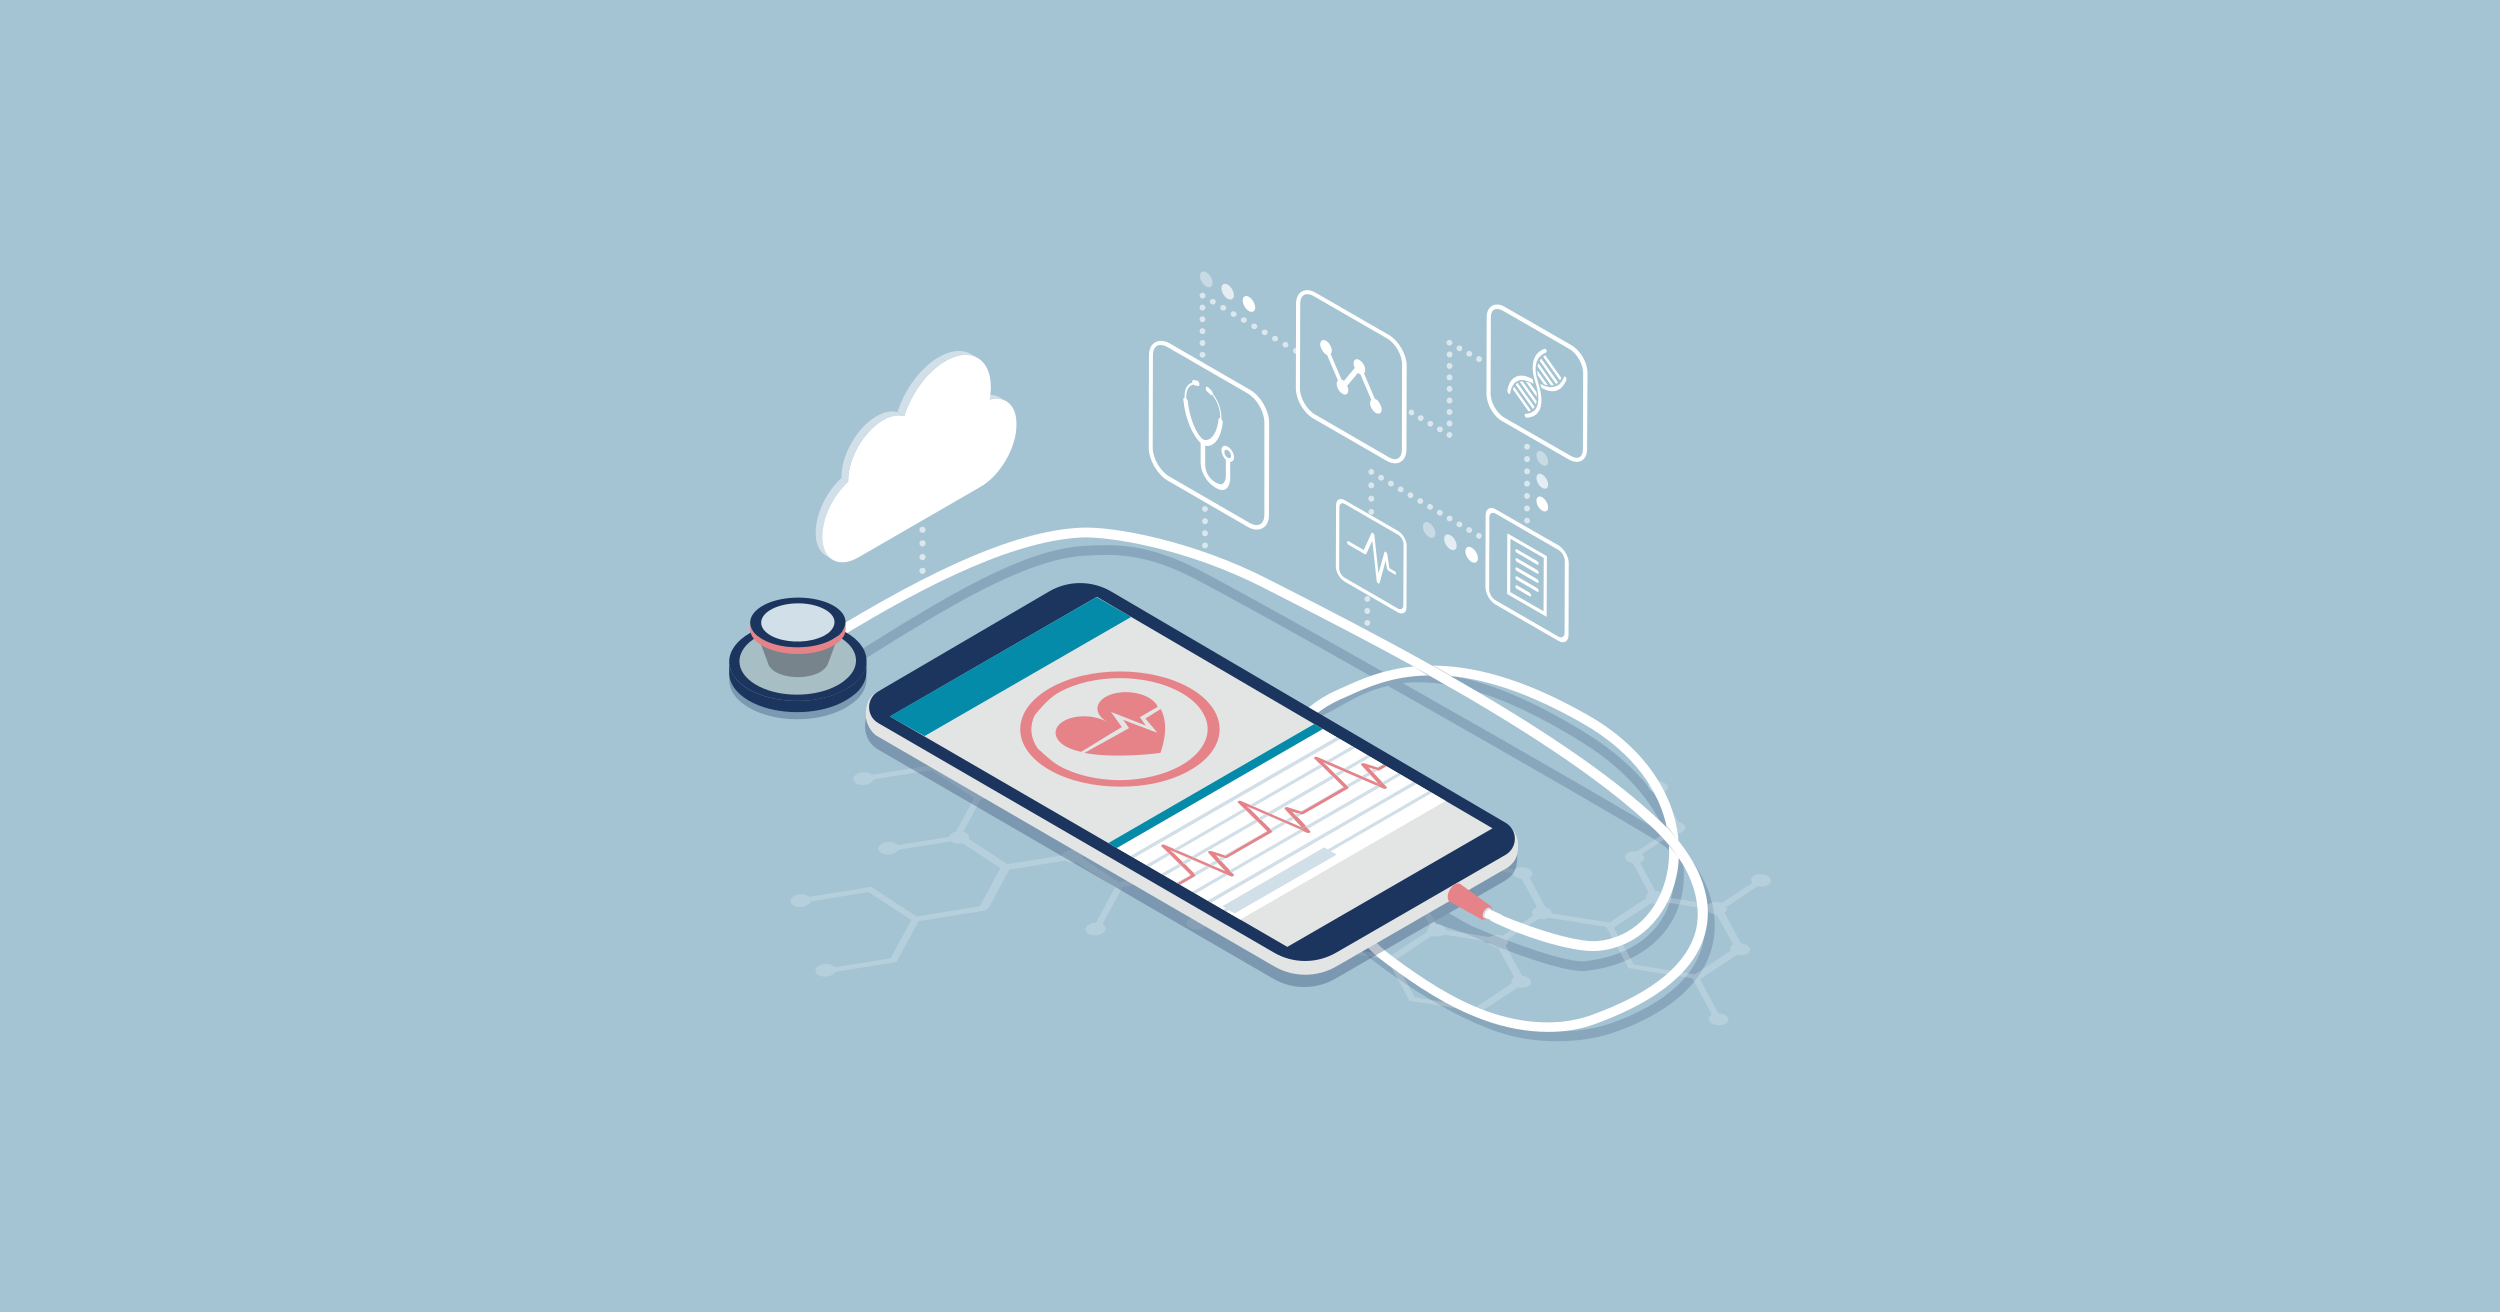 <?xml version="1.0" encoding="utf-8"?>
<!-- Generator: Adobe Illustrator 27.0.0, SVG Export Plug-In . SVG Version: 6.00 Build 0)  -->
<svg version="1.1" id="レイヤー_1" xmlns="http://www.w3.org/2000/svg" xmlns:xlink="http://www.w3.org/1999/xlink" x="0px"
	 y="0px" width="1200px" height="630px" viewBox="0 0 1200 630" style="enable-background:new 0 0 1200 630;" xml:space="preserve">
<style type="text/css">
	.st0{fill:#A4C3D3;}
	.st1{opacity:0.2;}
	.st2{fill:#1C355E;}
	.st3{fill:#FFFFFF;}
	.st4{opacity:0.2;fill:#FFFFFF;}
	.st5{opacity:0.3;fill:#1C355E;}
	.st6{fill:#E3E5E5;}
	.st7{fill:#038BA9;}
	.st8{enable-background:new    ;}
	.st9{fill:#D1DFE8;}
	.st10{fill:#E58388;}
	.st11{clip-path:url(#SVGID_00000132068115941457598260000007079808202685853084_);}
	.st12{opacity:0.3;}
	.st13{fill:#A7BEC4;}
	.st14{fill:#78848B;}
	.st15{opacity:0.6;}
	.st16{opacity:0.4;}
	.st17{opacity:0.702;}
	.st18{opacity:0.4;fill:#FFFFFF;}
	.st19{opacity:0.702;fill:#FFFFFF;}
	.st20{opacity:0.2;fill:#1C355E;}
</style>
<rect class="st0" width="1200" height="630"/>
<g>
	<g class="st1">
		<path class="st2" d="M762.2,352.5c-46.2-28.8-75.4-32.3-95.3-28.3c-39.2-22.2-75.9-42.6-91.5-50.7c-25.2-13-40.7-12.2-54.5-11.5
			c-30.3,1.5-68.8,25.6-109.6,51.1c-5.5,3.5-11.1,6.9-16.7,10.4l2.5,4c5.6-3.4,11.2-6.9,16.7-10.4c40.3-25.2,78.3-48.9,107.4-50.4
			c13.8-0.7,28-1.4,52.1,11c15.1,7.8,49.6,27,87.1,48.2c-8.2,2.5-14.7,6.2-20.1,9.3c-2.8,1.6-5.2,3-7.5,4
			c-17.5,7.7-24.6,34.2-23.8,57c0.7,19.6,15,33.3,28.8,46.6l0.6,0.6c18.9,18.2,52.1,42.2,80.5,51.9c8.7,3,18.7,4.5,28.6,4.5
			c9.9,0,19.8-1.5,28-4.5c35.6-12.8,45.3-31.7,47.2-45.3c2.3-16.9-5.9-32.9-16-43.1C801.7,387.1,785.9,367.3,762.2,352.5z
			 M681.1,327.5c21.7,0,47.4,9.5,78.6,29c20,12.4,34,28.4,40.2,44.7c-7.5-5.2-68.8-40.6-126.6-73.3
			C675.8,327.6,678.4,327.5,681.1,327.5z M808.1,415.7c7,9.3,11.6,21.5,10,33.6c-2.4,17.7-17.7,32.1-44.1,41.6
			c-15.6,5.6-37.1,5.6-53.5,0c-27.7-9.5-60.2-33-78.8-50.8l-0.6-0.6c-13.2-12.7-26.8-25.8-27.4-43.4c-0.7-21.2,5.5-45.7,21-52.6
			c2.5-1.1,5.1-2.6,8-4.2c6.3-3.6,13.6-7.8,23.5-10.1c59.6,33.7,124.7,71.3,131.4,76c1.7,1.2,3.3,2.6,4.9,4.1
			c1.5,6.8,1.6,13.5,0.1,20c-4.1,17.9-19.3,29.6-41.8,32.1c-8.5,0.9-34.8-8.6-52.5-16.1c-5.9-2.5-9.8-5.4-12.8-7l-7.5,4.3
			c2.9,1.6,10.4,3.4,17.6,6.4c17.5,7.5,43.1,17.1,54.1,17.1c0.6,0,1.1,0,1.6-0.1c24.3-2.7,41.4-16.1,45.9-35.8
			C808.2,425.5,808.5,420.6,808.1,415.7z"/>
	</g>
	<g>
		<path class="st3" d="M805.7,403.6c-0.7-7.8-2.8-15.6-6.5-23c-7.2-14.7-20-27.7-37.1-37.4c-31.7-18.1-56-23.7-74.7-23.7
			c-26.3-14.7-51-27.4-68.3-36.2c-3.6-1.8-6.9-3.5-9.8-5c-36.1-18.6-74.7-25.8-90.6-25c-29.6,1.5-67.9,17.7-124.2,52.4l2.5,4
			c37.4-23.1,85.1-49.8,122-51.7c12-0.6,49.5,4.6,88.2,24.5c2.9,1.5,6.2,3.2,9.8,5c15.8,8.1,37.8,19.3,61.6,32.4
			c-14.9,1.4-25.7,6.3-33.6,9.9c-1.1,0.5-2.2,1-3.2,1.4c-20,8.8-33.4,28.2-32.8,47.1c0.3,9.1,3.4,17.9,9.6,27.2
			c5.7,8.6,13.3,16.3,19.2,22c8.3,8,10.3,12.5,12.3,17c2.3,5.2,4.5,10.2,16.1,18.6c13.7,10.1,28.8,20.3,46,26.5
			c10.4,3.8,20.9,5.7,30.8,5.7c8,0,15.5-1.2,22.4-3.7c31.5-11.4,49.5-26.7,53.5-45.4c2-9.3,0.5-19.1-4.5-29.2
			C811.8,411.9,808.7,407.4,805.7,403.6z M759.8,347.3c25,14.3,36.8,32.9,40.3,50c-0.7-0.7-1.4-1.4-2.1-2.1
			c-25.1-24.3-64.4-49.4-101.8-70.7C712.8,326,733.6,332.3,759.8,347.3z M814.3,445.3c-3.6,17-20.6,31.2-50.6,42
			c-14.4,5.2-32.1,4.5-50-1.9c-16.6-6-31.4-16-44.8-25.9c-10.5-7.8-12.4-11.9-14.6-16.8c-2.1-4.6-4.4-9.8-13.3-18.4
			c-13.8-13.3-26.7-28.1-27.4-46c-0.6-17.1,11.7-34.7,30-42.7c1-0.4,2.1-0.9,3.2-1.4c9.2-4.2,21.5-9.8,39.1-10
			c39.4,22.1,82.2,48.8,108.8,74.5c2.4,2.3,4.5,4.6,6.4,6.9c0.3,5.1-0.1,9.9-1.1,14.4c-3.9,17.9-17,30.3-33.2,31.7
			c-11.6,1-39.3-9-51.2-14.7l-0.3,4.8c10.8,5.8,38.3,15.8,51.9,14.6c18.3-1.6,33-15.5,37.4-35.4c0.7-3,1.1-6.1,1.2-9.2
			C816.6,427.8,815.2,441,814.3,445.3z"/>
	</g>
	<path class="st4" d="M848.4,420.4c-0.3-0.2-0.6-0.3-0.9-0.4c-1.9-0.7-4.3-0.5-5.8,0.4c-0.1,0.1-0.2,0.2-0.3,0.2
		c-0.7,0.6-1,1.3-0.8,2c0.1,0.4,0.3,0.8,0.6,1.1l-14.8,9.7c0.3,0.1,0.6,0.3,0.9,0.4c0.2,0.1,0.4,0.3,0.6,0.4
		c-0.2-0.1-0.4-0.3-0.6-0.4c-0.3-0.2-0.6-0.3-0.9-0.4c-1.9-0.7-4.3-0.5-5.8,0.4c-0.1,0.1-0.2,0.2-0.3,0.2l-21-3.4
		c-0.1-0.7-0.6-1.5-1.6-2.1c-0.9-0.5-2-0.8-3.1-0.8l-7.4-13.7c0.3-0.1,0.6-0.3,0.8-0.4c1.5-1,1.6-2.5,0.2-3.7l15-9.9
		c0.2,0,0.5,0.1,0.7,0.1c0.3,0,0.5,0,0.8,0c1.1,0,2.2-0.3,3-0.9c0,0,0.1,0,0.1-0.1c1.1-0.8,1.4-1.9,0.8-2.8
		c-0.3-0.5-0.7-0.9-1.3-1.2c-0.3-0.2-0.6-0.3-0.9-0.4c-0.3-0.1-0.5-0.2-0.8-0.2l-7.6-14.1c0.5-0.1,1-0.3,1.4-0.6c0,0,0.1,0,0.1-0.1
		c1.1-0.8,1.4-1.9,0.8-2.8c-0.1-0.1-0.2-0.2-0.2-0.3l-2.5-1.5c-1.8-0.5-4-0.3-5.3,0.6c-0.1,0.1-0.2,0.2-0.3,0.2
		c-0.7,0.6-1,1.3-0.8,2c0.1,0.7,0.7,1.4,1.6,1.9c0.6,0.3,1.2,0.5,1.9,0.7l7.6,14.1c-0.5,0.1-1,0.3-1.5,0.6c-0.1,0.1-0.2,0.2-0.3,0.2
		c-0.7,0.6-1,1.3-0.8,2c0.1,0.5,0.4,1,0.9,1.4l-15,9.9c-1.6-0.2-3.3,0-4.4,0.8c-1.7,1.1-1.5,3,0.4,4.1c0.7,0.4,1.4,0.6,2.2,0.8
		l7.6,14.1c-0.1,0-0.1,0.1-0.2,0.1c-1.1,0.7-1.4,1.7-1.1,2.6l-17.6,11.6l-27.6-4.4c0-0.4-0.1-0.8-0.3-1.1c-0.3-0.5-0.7-0.9-1.3-1.2
		c-0.3-0.2-0.6-0.3-0.9-0.4c-0.2-0.1-0.4-0.1-0.6-0.2l-7.6-14.2c0.1,0,0.2-0.1,0.2-0.1c1.7-1.1,1.5-3-0.4-4.1c-2-1.1-5-1.1-6.7,0
		c-0.1,0.1-0.2,0.2-0.3,0.2l-23-3.7c0.1-0.4,0-0.9-0.2-1.3c-0.3-0.5-0.7-0.9-1.3-1.2c-0.3-0.2-0.6-0.3-0.9-0.4
		c-0.3-0.1-0.5-0.2-0.8-0.2l-7.6-14.1c0.5-0.1,1-0.3,1.4-0.6c0,0,0.1,0,0.1-0.1c1.1-0.8,1.4-1.9,0.8-2.8c-0.1-0.1-0.2-0.2-0.2-0.3
		l-2.5-1.5c-1.8-0.5-4-0.3-5.3,0.6c-0.1,0.1-0.2,0.2-0.3,0.2c-0.7,0.6-1,1.3-0.8,2c0.1,0.7,0.7,1.4,1.6,1.9c0.6,0.3,1.2,0.5,1.9,0.7
		l7.6,14.1c-0.5,0.1-1,0.3-1.5,0.6c-0.1,0.1-0.2,0.2-0.3,0.2c-0.7,0.6-1,1.3-0.8,2c0.1,0.5,0.4,1,0.9,1.4l-15,9.9
		c-1.6-0.3-3.4,0-4.6,0.8c-1.7,1.1-1.5,3,0.4,4.1c0.3,0.2,0.6,0.3,1,0.4c0.1,0.1,0.3,0.1,0.4,0.1c0.1,0,0.3,0.1,0.4,0.1
		c0.2,0,0.3,0.1,0.5,0.1l7.6,14.1c-0.1,0-0.1,0.1-0.2,0.1c-1.1,0.7-1.4,1.7-1.1,2.6l-17.6,11.6L638,454l-9.1-16.9
		c0.1,0,0.2-0.1,0.2-0.1c1.7-1.1,1.5-3-0.4-4.1c-2-1.1-5-1.1-6.7,0c-0.1,0.1-0.2,0.2-0.3,0.2l-28-4.5l-18,11.9
		c-1.7-0.4-3.7-0.2-5,0.7c-1.7,1.1-1.5,3,0.4,4.1c2,1.1,5,1.1,6.7,0c1.4-0.9,1.5-2.3,0.6-3.4l16.6-11l26,4.2
		c0.1,0.7,0.7,1.4,1.6,1.9c0.8,0.5,1.9,0.8,2.9,0.8L634,454l0.4-0.1l1,1.8l30.5,4.9l10.7,19.8l30.6,4.9l3.7,0.3l17.8-11.7
		c1.8,0.4,3.8,0.2,5.1-0.6c0.1,0,0.1-0.1,0.1-0.1c0.1-0.1,0.1-0.1,0.2-0.2c0.7-0.6,0.9-1.3,0.8-2c-0.2-0.7-0.7-1.3-1.6-1.8
		c-0.8-0.5-1.8-0.7-2.7-0.8l-7.9-14.6c1.1-0.8,1.4-1.9,0.8-2.8l15.1-10c0.4,0.1,0.9,0.2,1.3,0.2c0.3,0,0.5,0,0.8,0
		c1,0,1.9-0.3,2.7-0.7l27.6,4.4l10.7,19.8l30.6,4.9l9.4,17.4c-0.1,0.1-0.2,0.1-0.3,0.2c-1.7,1.1-1.5,3,0.4,4.1c2,1.1,5,1.1,6.7,0
		c1.7-1.1,1.5-3-0.4-4.1c-0.9-0.5-2.1-0.8-3.3-0.8l-8.8-16.4l17.8-11.7c1.8,0.4,3.8,0.2,5.1-0.6c0.1,0,0.1-0.1,0.1-0.1
		c0.1-0.1,0.1-0.1,0.2-0.2c0.7-0.6,0.9-1.3,0.8-2c-0.2-0.7-0.7-1.3-1.6-1.8c-0.8-0.5-1.8-0.7-2.7-0.8l-7.9-14.6
		c1.1-0.8,1.4-1.9,0.8-2.8l15.1-10c0.4,0.1,0.9,0.2,1.3,0.2c0.3,0,0.5,0,0.8,0c1.1,0,2.2-0.3,3-0.9c0,0,0.1,0,0.1-0.1
		c1.1-0.8,1.4-1.9,0.8-2.8C849.5,421.2,849,420.8,848.4,420.4z M626.2,437.8c0.6,0,1.1-0.1,1.6-0.3
		C627.3,437.7,626.8,437.8,626.2,437.8z M733,421.8c-0.5,0.2-1.1,0.2-1.6,0.3C731.9,422.1,732.5,422,733,421.8z M726.8,469
		c-0.1,0-0.1,0.1-0.2,0.1c-1.2,0.8-1.5,1.9-0.9,2.9l-17.3,11.4l-29.3-4.7l-9.6-17.7l17.9-11.8c1.9,0.6,4.1,0.4,5.6-0.5
		c0,0,0.1-0.1,0.1-0.1l21.2,3.4c0.1,0.7,0.7,1.4,1.6,1.9c0.9,0.5,1.9,0.8,3,0.8L726.8,469z M719.6,454.7c1.1,0,2.2-0.3,3-0.9
		C721.8,454.3,720.7,454.6,719.6,454.7z M736.5,436.2c-0.1,0.1-0.2,0.2-0.3,0.2c-0.7,0.6-1,1.3-0.8,2c0.1,0.4,0.3,0.8,0.6,1.1
		l-14.8,9.7c0.3,0.1,0.6,0.3,0.9,0.4c0.2,0.1,0.4,0.3,0.6,0.4c-0.2-0.1-0.4-0.3-0.6-0.4c-0.3-0.2-0.6-0.3-0.9-0.4
		c-1.9-0.7-4.3-0.5-5.8,0.4c-0.1,0.1-0.2,0.2-0.3,0.2l-21-3.4c-0.1-0.7-0.6-1.5-1.6-2.1c-0.9-0.5-2-0.8-3.1-0.8l-7.4-13.7
		c0.3-0.1,0.6-0.3,0.8-0.4c1.4-0.9,1.5-2.3,0.5-3.4l15.3-10.1c0.1,0,0.1,0,0.2,0c0.3,0,0.5,0,0.8,0c0.9,0,1.7-0.2,2.4-0.6l23.9,3.8
		c0.1,0.7,0.7,1.4,1.6,1.9c0.8,0.5,1.9,0.8,2.9,0.8l7.3,13.5C737.3,435.7,736.9,435.9,736.5,436.2z M827.7,438.1
		c-0.8,0.5-1.8,0.8-3,0.9C825.9,438.9,827,438.6,827.7,438.1z M831.9,453.3c-0.1,0-0.1,0.1-0.2,0.1c-1.2,0.8-1.5,1.9-0.9,2.9
		l-17.3,11.4l-29.3-4.7l-9.6-17.7l17.9-11.8c1.9,0.6,4.1,0.4,5.6-0.5c0,0,0.1-0.1,0.1-0.1l21.2,3.4c0.1,0.7,0.7,1.4,1.6,1.9
		c0.9,0.5,1.9,0.8,3,0.8L831.9,453.3z"/>
	<path class="st4" d="M679.5,379.8c-1.3-0.9-3.4-1.1-5.2-0.7l-18.6-12.3l-29,4.6c-0.1-0.1-0.2-0.2-0.3-0.2c-1.8-1.2-4.9-1.2-6.9,0
		c-2,1.2-2.2,3.1-0.4,4.3c0.1,0.1,0.2,0.1,0.2,0.1l-9.4,17.4l-30.2,4.9l-18.1-12c0.4-0.9,0-1.9-1.1-2.6c-0.1,0-0.1-0.1-0.2-0.1
		l7.9-14.6c0.8-0.1,1.6-0.4,2.3-0.8c0.6-0.4,1.1-0.8,1.3-1.3l28.7-4.6l1.2-2.3c-0.9-0.6-1.8-1.1-2.7-1.7l-1.2,2.2l-26.1,4.2
		c-0.2-0.3-0.5-0.6-0.8-0.8c-1.2-0.8-2.9-1.1-4.6-0.8l-15.5-10.3c0.5-0.4,0.8-0.9,0.9-1.4c0.1-0.7-0.1-1.5-0.8-2.1
		c-0.1-0.1-0.2-0.2-0.3-0.3c-0.3-0.2-0.6-0.3-0.9-0.4l7.1-13c1.1-0.1,2.2-0.3,3.1-0.9c0.9-0.5,1.5-1.2,1.6-1.9l8.8-1.4
		c0-0.7-0.1-1.5,0-2.2l-9.6,1.5c-0.1,0-0.1-0.1-0.2-0.1c-0.1-0.5-0.3-1-0.9-1.5c-0.1-0.1-0.2-0.2-0.3-0.3c-1.4-0.9-3.6-1.1-5.5-0.6
		l-14.1-9.3c0,0,0-0.1,0-0.1c0.1-0.7-0.1-1.5-0.8-2.1c-0.1-0.1-0.2-0.2-0.3-0.3c-1.5-1-4-1.2-6-0.5c-0.3,0.1-0.7,0.3-1,0.4
		c-0.6,0.4-1.1,0.8-1.4,1.3c-0.6,1-0.3,2.1,0.8,2.9c0,0,0.1,0,0.1,0.1c0.8,0.5,1.9,0.8,3,0.9c0.3,0,0.5,0,0.8,0
		c0.5,0,0.9-0.1,1.4-0.2l14.3,9.5c-0.1,0.7,0.2,1.5,1,2.1c0.1,0.6,0.4,1.2,1.1,1.6l-7.4,13.7c-0.3,0.1-0.6,0.1-0.8,0.2
		c-0.3,0.1-0.7,0.3-1,0.4c-0.6,0.4-1.1,0.8-1.4,1.3c0,0,0,0.1-0.1,0.1c-0.1,0.1-0.2,0.1-0.3,0.2c-0.9,0.5-1.5,1.2-1.6,1.9l-26.3,4.2
		l-18.5-12.2c0.4-1,0.1-2-1-2.7c-1.8-1.2-4.9-1.2-6.9,0c-2,1.2-2.2,3.1-0.4,4.3c1.3,0.9,3.4,1.1,5.2,0.7l18.1,11.9l-8.7,16.2
		c-0.1,0.1-0.2,0.1-0.3,0.2c-0.6,0.4-1.1,0.8-1.4,1.3c-0.2,0.3-0.2,0.6-0.3,0.8l-29.4,4.7l-21.2-13.8l-0.6-0.4l-29.9,4.8
		c-0.1-0.1-0.3-0.2-0.4-0.3c-1.8-1.2-4.9-1.2-6.9,0c-2,1.2-2.2,3.1-0.4,4.3c1.8,1.2,4.9,1.2,6.9,0c0.9-0.5,1.4-1.2,1.6-1.8l27.9-4.5
		l20.4,13.5l-8.7,16c-0.6,0.1-1.2,0.4-1.7,0.7c-0.9,0.5-1.5,1.2-1.6,1.9l-24.8,4c-0.2-0.2-0.4-0.5-0.7-0.7c-1.8-1.2-4.9-1.2-6.9,0
		c-2,1.2-2.2,3.1-0.4,4.3c1.8,1.2,4.9,1.2,6.9,0c0.7-0.4,1.2-0.9,1.5-1.4l25.4-4.1c0.1,0.1,0.2,0.2,0.3,0.3c1.3,0.9,3.4,1.1,5.2,0.7
		l18.1,11.9l-9.9,18.3l-30.3,4.9l-21.2-13.8l-0.6-0.4l-29.9,4.8c-0.1-0.1-0.3-0.2-0.4-0.3c-1.8-1.2-4.9-1.2-6.9,0
		c-2,1.2-2.2,3.1-0.4,4.3c1.8,1.2,4.9,1.2,6.9,0c0.9-0.5,1.4-1.2,1.6-1.8l27.9-4.5l20.4,13.5l-9.9,18.3l-26.9,4.3
		c-0.2-0.2-0.4-0.5-0.7-0.7c-1.8-1.2-4.9-1.2-6.9,0c-2,1.2-2.2,3.1-0.4,4.3c1.8,1.2,4.9,1.2,6.9,0c0.7-0.4,1.2-0.9,1.5-1.4l29.3-4.7
		l10.6-19.6l32.3-5.2l0.4-0.8l0.7,0.1l10.2-18.9l26.8-4.3c0,0,0.1,0.1,0.2,0.1c1.3,0.9,3.4,1.1,5.3,0.7l18.4,12.1l-9.1,16.9
		c-1.2,0-2.4,0.3-3.4,0.9c-2,1.2-2.3,3.1-0.5,4.3c1.8,1.2,4.9,1.2,6.9,0c2-1.2,2.2-3.1,0.4-4.3c-0.1-0.1-0.2-0.1-0.3-0.2l9.7-17.9
		l31.6-5.1l11-20.5l31.5-5l1-1.9l0.4,0.1l9-16.6c1.1-0.1,2.2-0.4,3-0.9c0.9-0.5,1.5-1.2,1.6-2l26.8-4.3l17.2,11.3
		c-1,1.1-0.9,2.5,0.6,3.5c1.8,1.2,4.9,1.2,6.9,0C681,382.9,681.2,381,679.5,379.8z M514.3,358.8l26.8-4.3c0,0,0.1,0.1,0.2,0.1
		c1.3,0.9,3.4,1.1,5.3,0.7l15.7,10.3c-0.1,0.8,0.2,1.6,1.2,2.3c0.3,0.2,0.6,0.3,0.9,0.4l-7.6,14.1c-1.1,0-2.3,0.3-3.2,0.9
		c-1,0.6-1.6,1.4-1.7,2.1l-21.6,3.5c-0.1-0.1-0.2-0.2-0.3-0.3c-1.5-1-4-1.2-6-0.5c-0.3,0.1-0.7,0.3-1,0.4c-0.2,0.1-0.4,0.3-0.6,0.4
		c0.2-0.2,0.4-0.3,0.6-0.4c0.3-0.2,0.6-0.3,1-0.4l-15.2-10.1c0.3-0.4,0.5-0.7,0.6-1.1c0.1-0.7-0.1-1.5-0.8-2.1
		c-0.1-0.1-0.2-0.2-0.3-0.3c-0.5-0.4-1.2-0.6-1.9-0.7L514.3,358.8z M525.5,393.8c-1.1,0-2.2-0.3-3-0.9
		C523.2,393.4,524.3,393.7,525.5,393.8z M514.2,407.9c-1,0.1-2,0.4-2.8,0.8c-0.9,0.5-1.5,1.2-1.6,1.9l-26.3,4.2l-18.5-12.2
		c0.4-1,0.1-2-1-2.7c-0.5-0.3-1-0.5-1.6-0.7l8.4-15.6l29.8-4.8c0,0,0,0,0.1,0c0,0,0.1,0,0.1,0.1c0.8,0.5,1.9,0.8,3,0.9
		c0.3,0,0.5,0,0.8,0c0.5,0,0.9-0.1,1.4-0.2l15.6,10.3c-0.6,1-0.3,2.1,0.8,2.9L514.2,407.9z M567.3,418.6l-30.2,4.9l-17.8-11.8
		c0.6-1,0.3-2.2-0.9-3c-0.1,0-0.1-0.1-0.2-0.1l8.2-14.8c1.1-0.1,2.2-0.3,3.1-0.9c0.9-0.5,1.5-1.2,1.6-1.9l19.8-3.2
		c0.1,0.6,0.5,1.2,1.2,1.6c1.8,1.2,4.9,1.2,6.9,0c0.3-0.2,0.6-0.4,0.9-0.7l17.4,11.5L567.3,418.6z M620.3,376.1
		c0.5,0.2,1.1,0.3,1.7,0.3C621.4,376.4,620.8,376.3,620.3,376.1z"/>
	<path class="st4" d="M468.7,351.4C468.7,351.4,468.7,351.4,468.7,351.4L468.7,351.4C468.7,351.4,468.7,351.4,468.7,351.4z"/>
	<g>
		<g>
			<g>
				<g>
					<g>
						<path class="st5" d="M723.6,401.6c-0.4-0.3-0.7-0.6-1.2-0.8l-189.2-111c-9.3-5.5-20.8-5.5-30.1,0l-81.3,47.5
							c-3.3,1.9-6.6,4.1-6.6,11.7c0,4.2,2.5,8.2,4.9,9.8c0.4,0.3,0.7,0.6,1.1,0.8l190,110.2c9.2,5.3,20.5,5.3,29.7,0l81.4-47
							c0.2-0.1,0.5-0.3,0.7-0.5c2.8-1.8,5.3-4.4,5.3-10.9C728.3,407.1,725.9,403.2,723.6,401.6z"/>
						<g>
							<path class="st6" d="M422.2,331.4c-3.3,1.9-6.6,4.1-6.6,11.7c0,5.5,4.2,10.5,6.8,10.5c2.5,0,3.3-5.5,3.3-11
								C425.7,337.2,424.4,330.2,422.2,331.4z"/>
							<path class="st6" d="M721.9,395c-2.5,0-3.3,5.5-3.3,11c0,5.5,1.3,12.5,3.5,11.3c3.3-1.9,6.6-4.1,6.6-11.7
								C728.7,400,724.4,395,721.9,395z"/>
							<path class="st6" d="M722.8,401.7L534.5,290.2c-9.5-5.5-23.1-4.1-30.1,0l-82.8,48.3c-5.8,3.4-5.8,11.8,0.1,15.2l190,110.2
								c9.2,5.3,20.5,5.3,29.7,0l81.4-47C728.6,413.5,728.6,405.1,722.8,401.7z"/>
							<path class="st2" d="M722.8,395L533.5,284c-9.3-5.5-20.8-5.5-30.1,0l-81.9,47.9c-5.8,3.4-5.8,11.8,0.1,15.2l190,110.2
								c9.2,5.3,20.5,5.3,29.7,0l81.4-47C728.6,406.8,728.6,398.4,722.8,395z"/>
							<polygon class="st6" points="427.2,343.9 617.9,454.5 716.4,397.6 526.5,286.5 							"/>
							<polygon class="st7" points="427,343.9 443.8,353.3 543,296.1 526.3,286.6 							"/>
						</g>
					</g>
				</g>
				<path class="st2" d="M480.8,304.9c-1.4-0.8-3.6-0.8-5,0l-8.9,5.1c-1.4,0.8-1.4,2.1,0,2.9c1.4,0.8,3.6,0.8,5,0l8.9-5.1
					C482.1,307,482.1,305.7,480.8,304.9z"/>
			</g>
		</g>
	</g>
	<g>
		<g class="st8">
			<g>
				<path class="st9" d="M471.8,190l3.2,1.9c3.1-0.9,5.8-0.6,8,0.7l-3.2-1.9C477.6,189.4,474.8,189.2,471.8,190z"/>
			</g>
			<g>
				<path class="st9" d="M450.6,171.4l3.2,1.9c6-3.5,11.5-3.8,15.4-1.5l-3.2-1.9C462.1,167.6,456.7,168,450.6,171.4z"/>
			</g>
			<g>
				<path class="st9" d="M430.8,197.8l3.2,1.9c3.3-10.7,10.9-21.3,19.8-26.4l-3.2-1.9C441.8,176.6,434.1,187.1,430.8,197.8z"/>
			</g>
			<g>
				<path class="st9" d="M391.5,255.7c0,5.5,1.9,9.3,5.1,11.1l3.2,1.9c-3.1-1.8-5.1-5.7-5.1-11.1c0-9,5.2-19.7,12.4-26.3l-3.2-1.9
					C396.7,236,391.5,246.7,391.5,255.7z"/>
			</g>
			<g>
				<path class="st3" d="M475,191.9c0.4-2.1,0.6-4.2,0.6-6.2c0-13.7-9.8-19.3-21.7-12.4c-8.9,5.1-16.5,15.7-19.8,26.4
					c-2.8-0.8-6.3-0.3-10.2,1.9c-9.3,5.4-16.8,18.4-16.8,29.1c0,0.2,0,0.4,0,0.6c-7.2,6.6-12.4,17.3-12.4,26.3
					c0,11,7.8,15.5,17.4,9.9l58.5-33.8c9.6-5.5,17.4-19,17.3-30C488,194.4,482.5,189.8,475,191.9z"/>
			</g>
			<g>
				<path class="st9" d="M420.7,199.8c-9.3,5.4-16.8,18.4-16.8,29.1c0,0.2,0,0.4,0,0.6l3.2,1.9c0-0.2,0-0.4,0-0.6
					c0-10.7,7.5-23.7,16.8-29.1c3.8-2.2,7.3-2.8,10.2-1.9l-3.2-1.9C428,197,424.5,197.6,420.7,199.8z"/>
			</g>
		</g>
	</g>
	<g>
		<path class="st10" d="M715.6,434.9L715.6,434.9c-0.2-0.3-0.5-0.5-0.9-0.6l-13.4-9.7c-0.1-0.2-0.3-0.3-0.5-0.4l0,0l0,0
			c-0.6-0.3-1.5-0.2-2.4,0.3c-2,1.1-3.6,3.9-3.5,6.1c0,1.1,0.4,1.9,1,2.2l0,0l0,0c0.1,0,0.1,0.1,0.2,0.1l15,8.4c0,0,0,0,0,0l0,0l0,0
			c0.5,0.3,1.2,0.2,2-0.2c1.6-0.9,2.9-3.1,2.9-4.9C716,435.7,715.9,435.2,715.6,434.9L715.6,434.9z"/>
		<g>
			<path class="st9" d="M713.7,435.9c-1.1,0.6-2,2.2-2,3.5c0,1.3,0.9,1.8,2,1.1c1.1-0.6,2-2.2,2-3.5
				C715.7,435.8,714.8,435.3,713.7,435.9z"/>
		</g>
		<g>
			<path class="st3" d="M714.3,436.7c-0.9,0.5-1.7,1.8-1.7,2.9c0,1.1,0.8,1.5,1.7,1c0.9-0.5,1.7-1.8,1.7-2.9
				C715.9,436.6,715.2,436.2,714.3,436.7z"/>
		</g>
		<polygon class="st3" points="713.4,440.7 721.1,444 721.1,439.3 715.4,436.6 		"/>
	</g>
	<g>
		<defs>
			<polygon id="SVGID_1_" points="617.9,454.5 427.2,343.9 526.5,286.5 716.4,397.6 			"/>
		</defs>
		<clipPath id="SVGID_00000043418060885341456520000015519764968848549554_">
			<use xlink:href="#SVGID_1_"  style="overflow:visible;"/>
		</clipPath>
		<g style="clip-path:url(#SVGID_00000043418060885341456520000015519764968848549554_);">
			<g class="st8">
				<g>
					<polygon class="st3" points="635.3,366.1 635.3,366 635.2,366 					"/>
				</g>
				<g>
					<polygon class="st3" points="561.9,408.4 561.9,408.4 561.8,408.4 					"/>
				</g>
				<g>
					<path class="st3" d="M539.3,414.6l6,3.5l15.2-8.8l-2.9-2.8c-0.2-0.2-0.1-0.5,0.2-0.7c0.4-0.2,0.9-0.2,1.3,0l4.4,1.9l33.7-19.5
						l-2.9-2.8c-0.2-0.2-0.1-0.5,0.2-0.7c0.4-0.2,0.9-0.2,1.3,0l4.4,1.9l33.7-19.5l-2.9-2.8c-0.2-0.2-0.1-0.5,0.2-0.7
						c0.4-0.2,0.9-0.2,1.3,0l4.4,1.9l18.6-10.7l-6-3.5L539.3,414.6z"/>
				</g>
				<g>
					<polygon class="st3" points="638.4,365.9 645.2,368.9 662.7,358.8 656.7,355.3 					"/>
				</g>
				<g>
					<path class="st3" d="M662.4,369.5c-0.2,0.1-0.6,0.2-0.9,0.2l-2.2,1.3l4.2,4.5l14-8.1l-5.7-3.3L662.4,369.5z"/>
				</g>
				<g>
					<polygon class="st3" points="658.3,369.9 659.6,369.1 656.8,368.3 					"/>
				</g>
				<g>
					<path class="st3" d="M646.9,369.6l6.9,3l3.1-1.8l-3.4-3.7c-0.2-0.2-0.1-0.5,0.2-0.7c0.3-0.2,0.8-0.2,1.2-0.1l6.3,2l9-5.2
						l-6-3.5L646.9,369.6z"/>
				</g>
				<g>
					<polygon class="st3" points="636.3,367.1 640.8,371.5 643.8,369.7 636.9,366.8 					"/>
				</g>
				<g>
					<polygon class="st3" points="641.8,372.5 646.3,376.9 652.3,373.4 645.4,370.4 					"/>
				</g>
				<g>
					<polygon class="st3" points="655.4,373.2 661.6,375.9 657.8,371.8 					"/>
				</g>
				<g>
					<path class="st3" d="M664.5,376.6l1,1.1c0.2,0.2,0.1,0.5-0.2,0.7c-0.4,0.2-0.9,0.2-1.3,0l-1.6-0.7l-34.6,20l1,1.1
						c0.2,0.2,0.1,0.5-0.2,0.7c-0.4,0.2-0.9,0.2-1.3,0l-1.6-0.7l-34.6,20l1,1.1c0.2,0.2,0.1,0.5-0.2,0.7c-0.4,0.2-0.9,0.2-1.3,0
						l-1.6-0.7l-20.2,11.7l6,3.5l110.1-63.5l-6-3.5L664.5,376.6z"/>
				</g>
				<g>
					<polygon class="st3" points="598.6,387.3 598.6,387.2 598.5,387.2 					"/>
				</g>
				<g>
					<polygon class="st3" points="599.6,388.3 604.1,392.6 607.1,390.9 600.2,387.9 					"/>
				</g>
				<g>
					<polygon class="st3" points="601.7,387.1 608.5,390.1 639.3,372.3 634.8,368 					"/>
				</g>
				<g>
					<polygon class="st3" points="621.6,391.1 622.9,390.3 620.1,389.4 					"/>
				</g>
				<g>
					<path class="st3" d="M610.2,390.8l6.9,3l3.1-1.8l-3.4-3.7c-0.2-0.2-0.1-0.5,0.2-0.7c0.3-0.2,0.8-0.2,1.2-0.1l6.3,2l20.4-11.8
						l-4.4-4.4L610.2,390.8z"/>
				</g>
				<g>
					<polygon class="st3" points="605.1,393.7 609.6,398 615.6,394.6 608.7,391.6 					"/>
				</g>
				<g>
					<path class="st3" d="M647.3,377.9c0.1,0.2,0,0.4-0.3,0.5l-11.9,6.8l-9.4,5.4c-0.2,0.1-0.6,0.2-0.9,0.2l-2.2,1.3l4.2,4.5
						l34-19.6l-6.9-3L647.3,377.9z"/>
				</g>
				<g>
					<polygon class="st3" points="618.7,394.4 624.9,397.1 621.1,393 					"/>
				</g>
				<g>
					<polygon class="st3" points="565,408.3 571.9,411.2 602.6,393.5 598.1,389.1 					"/>
				</g>
				<g>
					<polygon class="st3" points="584.9,412.3 586.2,411.5 583.4,410.6 					"/>
				</g>
				<g>
					<polygon class="st3" points="531.1,409.9 537.8,413.7 647.9,350.2 641.2,346.3 					"/>
				</g>
				<g>
					<polygon class="st3" points="562.9,409.5 567.4,413.8 570.4,412.1 563.5,409.1 					"/>
				</g>
				<g>
					<path class="st3" d="M610.6,399.1c0.1,0.2,0,0.4-0.3,0.5l-11.9,6.8l-9.4,5.4c-0.2,0.1-0.6,0.2-0.9,0.2l-2.2,1.3l4.2,4.5
						l34-19.6l-6.9-3L610.6,399.1z"/>
				</g>
				<g>
					<path class="st3" d="M573.5,411.9l6.9,3l3.1-1.8l-3.4-3.7c-0.2-0.2-0.1-0.5,0.2-0.7c0.3-0.2,0.8-0.2,1.2-0.1l6.3,2l20.4-11.8
						l-4.4-4.4L573.5,411.9z"/>
				</g>
				<g>
					<polygon class="st3" points="582,415.6 588.2,418.3 584.4,414.2 					"/>
				</g>
				<g>
					<polygon class="st3" points="568.5,414.9 572.9,419.2 578.9,415.7 572,412.8 					"/>
				</g>
				<g>
					<polygon class="st3" points="546.7,418.9 552.6,422.3 565.9,414.7 561.5,410.3 					"/>
				</g>
				<g>
					<polygon class="st3" points="554.1,423.2 560,426.6 571.4,420.1 567,415.7 					"/>
				</g>
				<g>
					<path class="st10" d="M661.2,369.7c0.1,0,0.2,0,0.3,0.1c0.3,0,0.7,0,0.9-0.2l9.4-5.4l-0.3-0.2l-1.1-0.6l-8.9,5.1l-0.4-0.1
						l-6.3-2c-0.4-0.1-0.9-0.1-1.2,0.1c-0.3,0.2-0.4,0.5-0.2,0.7l3.4,3.7l1,1.1l3.8,4.1l-6.2-2.7l-1.6-0.7l-6.9-3l-1.6-0.7l-6.9-3
						l-1.6-0.7l-4.4-1.9c-0.4-0.2-0.9-0.2-1.3,0c0,0,0,0,0,0c-0.3,0.2-0.4,0.5-0.2,0.7l2.9,2.8l1.1,1l4.4,4.4l1.1,1l4.4,4.4l0.2,0.2
						l-11.3,6.5l-8.9,5.1l-0.4-0.1l-1.5,0.9l1.6,0.5c0.1,0,0.2,0,0.3,0.1c0.3,0,0.7,0,0.9-0.2l9.4-5.4l11.9-6.8
						c0.2-0.1,0.3-0.3,0.3-0.5c0-0.1-0.1-0.1-0.1-0.2l-0.9-0.9l-4.4-4.4l-1.1-1l-4.4-4.4l-1.1-1l-0.1-0.1l0.1,0l1.6,0.7l6.9,3
						l1.6,0.7l6.9,3l1.6,0.7l6.9,3l2.7-1.6l-4.2-4.5l-1-1.1l-1.5-1.6l2.8,0.9L661.2,369.7z"/>
					<path class="st10" d="M664.5,376.6l-1-1.1l-2.7,1.6l1.6,0.7l1.6,0.7c0.4,0.2,0.9,0.2,1.3,0l0.1,0c0.3-0.2,0.4-0.5,0.2-0.7
						L664.5,376.6z"/>
					<path class="st10" d="M621.6,391.1l-1.5-1.6l2.8,0.9l1.5-0.9l-6.3-2c-0.4-0.1-0.9-0.1-1.2,0.1c-0.3,0.2-0.4,0.5-0.2,0.7
						l3.4,3.7l1,1.1h0l3.8,4.1l-6.2-2.7l-1.6-0.7l-6.9-3l-1.6-0.7l-6.9-3l-1.6-0.7l-4.4-1.9c-0.4-0.2-0.9-0.2-1.3,0c0,0,0,0,0,0
						c-0.3,0.2-0.4,0.5-0.2,0.7l2.9,2.8l1.1,1l4.4,4.4l1.1,1l4.4,4.4l0.2,0.2l-11.3,6.5l-8.9,5.1l-0.4-0.1l-6.3-2
						c-0.4-0.1-0.9-0.1-1.2,0.1c-0.3,0.2-0.4,0.5-0.2,0.7l3.4,3.7l1,1.1l3.8,4.1l-6.2-2.7l-1.6-0.7l-6.9-3l-1.6-0.7l-6.9-3l-1.6-0.7
						l-4.4-1.9c-0.4-0.2-0.9-0.2-1.3,0c0,0,0,0,0,0c-0.3,0.2-0.4,0.5-0.2,0.7l2.9,2.8l1.1,1l4.4,4.4l1.1,1l4.4,4.4l0.2,0.2
						l-11.3,6.5l1.1,0.6l0.3,0.2l11.9-6.8c0.2-0.1,0.3-0.3,0.3-0.5c0-0.1-0.1-0.1-0.1-0.2l-0.9-0.9l-4.4-4.4l-1.1-1l-4.4-4.4l-1.1-1
						l-0.1-0.1l0.1,0l1.6,0.7l6.9,3l1.6,0.7l6.9,3l1.6,0.7l6.9,3l1.6,0.7l1.6,0.7c0.4,0.2,0.9,0.2,1.3,0l0.1,0
						c0.3-0.2,0.4-0.5,0.2-0.7l-1-1.1l-1-1.1l-4.2-4.5l-1-1.1l-1.5-1.6l2.8,0.9l1.6,0.5c0.1,0,0.2,0,0.3,0.1c0.3,0,0.7,0,0.9-0.2
						l9.4-5.4l11.9-6.8c0.2-0.1,0.3-0.3,0.3-0.5l-12.5,7.2l12.5-7.2c0-0.1-0.1-0.1-0.1-0.2l-0.9-0.9l-4.4-4.4l-1.1-1l-4.4-4.4
						l-1.1-1l-0.1-0.1l0.1,0l1.6,0.7l6.9,3l1.6,0.7l6.9,3l1.6,0.7l6.9,3l2.7-1.6l-4.2-4.5L621.6,391.1z"/>
					<path class="st10" d="M627.8,397.8l-1-1.1l-2.7,1.6l1.6,0.7l1.6,0.7c0.4,0.2,0.9,0.2,1.3,0l0.1,0c0.3-0.2,0.4-0.5,0.2-0.7
						L627.8,397.8z"/>
				</g>
				<g>
					<path class="st3" d="M573.9,420.3c0.1,0.2,0,0.4-0.3,0.5l-11.9,6.8l5.7,3.3l20-11.5l-6.9-3L573.9,420.3z"/>
				</g>
				<g>
					<polygon class="st3" points="638.7,408.6 641.5,410.2 592.6,438.4 589.8,436.8 583.7,440.4 590.3,444.3 700.4,380.7 
						693.7,376.8 					"/>
				</g>
				<g>
					<polygon class="st3" points="576.3,436.1 582.2,439.5 588.4,436 586.8,435 635.6,406.8 637.3,407.8 692.3,376 686.3,372.5 
											"/>
				</g>
				<g>
					<polygon class="st9" points="636.7,365.2 638.4,365.9 656.7,355.3 655.3,354.5 					"/>
					<polygon class="st9" points="635.3,366.1 636.3,367.1 636.9,366.8 635.3,366 					"/>
					<polygon class="st9" points="661.1,368.3 661.5,368.4 670.4,363.3 670.1,363.1 					"/>
					<polygon class="st9" points="645.2,368.9 646.9,369.6 664.1,359.6 662.7,358.8 					"/>
					<path class="st9" d="M659.6,369.1l-1.3,0.8l1,1.1l2.2-1.3c-0.1,0-0.2,0-0.3-0.1L659.6,369.1z"/>
					<polygon class="st9" points="640.8,371.5 641.8,372.5 645.4,370.4 643.8,369.7 					"/>
					<polygon class="st9" points="653.7,372.5 655.4,373.2 657.8,371.8 656.8,370.8 					"/>
					<polygon class="st9" points="663.5,375.5 664.5,376.6 678.9,368.2 677.5,367.4 					"/>
					<path class="st9" d="M646.3,376.9l0.9,0.9c0.1,0.1,0.1,0.1,0.1,0.2l6.6-3.8l-1.6-0.7L646.3,376.9z"/>
					<polygon class="st9" points="600.1,386.4 601.7,387.1 634.8,368 633.8,366.9 					"/>
					<polygon class="st9" points="598.6,387.3 599.6,388.3 600.2,387.9 598.6,387.2 					"/>
					<polygon class="st9" points="624.4,389.5 624.8,389.6 633.7,384.5 645,377.9 644.8,377.7 					"/>
					<polygon class="st9" points="608.5,390.1 610.2,390.8 640.3,373.4 639.3,372.3 					"/>
					<path class="st9" d="M622.9,390.3l-1.3,0.8l1,1.1l2.2-1.3c-0.1,0-0.2,0-0.3-0.1L622.9,390.3z"/>
					<polygon class="st9" points="604.1,392.6 605.1,393.7 608.7,391.6 607.1,390.9 					"/>
					<polygon class="st9" points="617,393.7 618.7,394.4 621.1,393 620.1,392 					"/>
					<polygon class="st9" points="626.8,396.7 627.8,397.8 662.4,377.8 660.8,377 					"/>
					<path class="st9" d="M609.6,398l0.9,0.9c0.1,0.1,0.1,0.1,0.1,0.2l6.6-3.8l-1.6-0.7L609.6,398z"/>
					<polygon class="st9" points="563.4,407.6 565,408.3 598.1,389.1 597.1,388.1 					"/>
					<polygon class="st9" points="561.9,408.4 562.9,409.5 563.5,409.1 561.9,408.4 					"/>
					<polygon class="st7" points="527.1,407.5 531.1,409.9 641.2,346.3 637.1,343.9 					"/>
					<polygon class="st9" points="587.7,410.6 588.2,410.8 597,405.6 608.3,399.1 608.1,398.9 					"/>
					<polygon class="st9" points="571.9,411.2 573.5,411.9 603.7,394.5 602.6,393.5 					"/>
					<path class="st9" d="M586.2,411.5l-1.3,0.8l1,1.1l2.2-1.3c-0.1,0-0.2,0-0.3-0.1L586.2,411.5z"/>
					<polygon class="st9" points="537.8,413.7 539.3,414.6 649.3,351 647.9,350.2 					"/>
					<polygon class="st9" points="567.4,413.8 568.5,414.9 572,412.8 570.4,412.1 					"/>
					<polygon class="st9" points="580.4,414.9 582,415.6 584.4,414.2 583.4,413.1 					"/>
					<polygon class="st9" points="545.2,418 546.7,418.9 561.5,410.3 560.4,409.3 					"/>
					<polygon class="st9" points="590.1,417.9 591.1,418.9 625.7,398.9 624.1,398.2 					"/>
					<path class="st9" d="M572.9,419.2l0.9,0.9c0.1,0.1,0.1,0.1,0.1,0.2l6.6-3.8l-1.6-0.7L572.9,419.2z"/>
					<polygon class="st9" points="552.6,422.3 554.1,423.2 567,415.7 565.9,414.7 					"/>
					<polygon class="st9" points="560,426.6 560.3,426.8 571.6,420.3 571.4,420.1 					"/>
					<polygon class="st9" points="567.4,430.9 568.9,431.8 589,420.1 587.4,419.4 					"/>
					<polygon class="st9" points="574.8,435.2 576.3,436.1 686.3,372.5 684.9,371.7 					"/>
					<polygon class="st9" points="637.3,407.8 635.6,406.8 586.8,435 588.4,436 589.8,436.8 592.6,438.4 641.5,410.2 638.7,408.6 
						693.7,376.8 692.3,376 					"/>
					<polygon class="st9" points="582.2,439.5 583.7,440.4 589.8,436.8 588.4,436 					"/>
				</g>
			</g>
		</g>
	</g>
	<g>
		<g>
			<path class="st10" d="M554.6,341.9l-4.8,3l0.9,1.1l0.6,0.7l0.6,0.7c0.4,0.5,0.7,0.9,1.1,1.3l1.1,1.3l1.4,1.7l-2.8-1
				c-0.7-0.3-1.4-0.5-2.1-0.8l-2.1-0.8l-2.1-0.8l-1.1-0.4l-1-0.4l-2.1-0.8l-1-0.4l-1-0.4l-1.1-0.4l0.6,0.8c0.2,0.2,0.3,0.5,0.5,0.7
				l0.5,0.7l0.5,0.7l0.5,0.7l0.2,0.4l-0.5,0.3l-1.8,1l-1.8,1l-3.6,2l-3.6,2l-3.6,2c-1.2,0.7-2.4,1.3-3.6,2l-1.8,1l-1.1,0.6
				c14.6,2.8,35.4,0.2,36.5,0c0.2-0.6,4.9-12.6,0.1-21.1L554.6,341.9z"/>
		</g>
		<g>
			<path class="st10" d="M551.6,335c-6-3.5-15.4-3.7-20.9-0.5c-5.5,3.2-5.2,8.6,0.8,12.1c-6-3.5-15.4-3.7-20.9-0.5
				c-5.5,3.2-5.2,8.6,0.8,12.1c2,1.2,4.6,2,7.5,2.7l1.3-0.8l1.7-1c1.1-0.7,2.3-1.4,3.4-2.1l3.4-2.1l3.4-2.1l3.5-2.1l1.7-1l1.2-0.7
				l-0.3-0.4l-0.5-0.7l-0.5-0.7c-0.2-0.2-0.3-0.5-0.5-0.7l-1-1.4l-1-1.4l-1.5-2l3.1,1.2l1,0.4l1,0.4l2.1,0.8l1,0.4l1,0.4l2.1,0.8
				l1,0.4l1,0.4l2.1,0.8l1.4,0.6c-0.2-0.3-0.5-0.7-0.7-1l-0.5-0.7l-0.5-0.7l-1-1.4l-0.2-0.2l0.3-0.2l5.3-3.1l3-1.7
				C555.1,337.7,553.6,336.2,551.6,335z"/>
		</g>
		<path class="st10" d="M571.4,330.4c-9.3-5.4-21.6-8.1-33.8-8.1c-12.2,0-24.5,2.7-33.8,8.1c-18.7,10.8-18.8,28.3-0.2,39.1
			c9.4,5.4,21.7,8.1,34,8.1c12.3,0.1,24.7-2.6,34-8.1C590.1,358.7,590,341.2,571.4,330.4z M576.4,359.3
			C576.3,359.3,576.6,359.3,576.4,359.3c-2.1,2.9-5.2,5.7-9.3,8c-8.2,4.7-18.9,7.1-29.6,7.2c-10.7-0.1-21.4-2.4-29.6-7.2
			c-4.1-2.4-9.6-8-9.7-7.9c-3.6-5.1-4.1-10.9-1.5-16.2c0.1,0,5.8-7.5,11-10.5c8.2-4.8,19-7.2,29.8-7.2c10.8,0,21.6,2.4,29.8,7.2
			c5.2,3,8.8,6.7,10.7,10.6c0.1,0-0.1,0,0,0C580.7,348.5,580.1,354.2,576.4,359.3z"/>
	</g>
	<g class="st12">
		<path class="st2" d="M406.5,312.6c-12.7-7.4-33.7-7.4-46.6,0.1c-13,7.5-13.2,19.6-0.4,27c11.2,6.5,28.8,7.3,41.6,2.3
			c1.8-0.7,3.4-1.5,5-2.4c1.8-1.1,3.4-2.2,4.8-3.4C418.9,328.8,417.4,319,406.5,312.6z"/>
	</g>
	<g>
		<path class="st2" d="M410.8,327.4c-1.3,1.2-2.9,2.4-4.8,3.4c-1.6,0.9-3.2,1.7-5,2.4c-12.9,5-30.4,4.2-41.6-2.3
			c-6.3-3.7-9.4-8.5-9.4-13.3l0,5.4c0,4.8,3.1,9.6,9.4,13.3c11.2,6.5,28.8,7.3,41.6,2.3c1.8-0.7,3.4-1.5,5-2.4
			c1.8-1.1,3.4-2.2,4.8-3.4c3.4-3.1,5.1-6.7,5.1-10.3l0-5.4C415.9,320.7,414.2,324.2,410.8,327.4z"/>
	</g>
	<g>
		<path class="st2" d="M406.5,303.8c-12.7-7.4-33.7-7.4-46.6,0.1c-13,7.5-13.2,19.6-0.4,27c11.2,6.5,28.8,7.3,41.6,2.3
			c1.8-0.7,3.4-1.5,5-2.4c1.8-1.1,3.4-2.2,4.8-3.4C418.9,320,417.4,310.2,406.5,303.8z"/>
	</g>
	<g>
		<path class="st13" d="M402.9,305.8c-10.8-6.3-28.6-6.3-39.6,0c-11,6.3-11.2,16.6-0.4,22.9c9.5,5.6,24.4,6.2,35.3,2
			c1.5-0.6,2.9-1.3,4.2-2c1.6-0.9,2.9-1.9,4-2.9C413.4,319.6,412.2,311.2,402.9,305.8z"/>
	</g>
	<path class="st14" d="M368.6,318.2L368.6,318.2c0.4,1.7,1.8,3.4,4.3,4.7c4.9,2.5,12.4,2.8,18,0.9c0.8-0.3,1.5-0.6,2.2-0.9
		c0.8-0.4,1.5-0.9,2.1-1.4c1.2-1,2-2.1,2.3-3.3h0.1l3.8-10.4l-36.7,0L368.6,318.2z"/>
	<g>
		<g>
			<path class="st10" d="M402.4,305c-0.9,0.8-2,1.5-3.3,2.1c-1.1,0.6-2.3,1.1-3.5,1.5c-9,3.1-21.1,2.6-28.9-1.5
				c-4.4-2.3-6.6-5.3-6.6-8.3l0,3.3c0,3,2.2,6,6.6,8.3c7.8,4.1,20,4.6,28.9,1.5c1.2-0.4,2.4-0.9,3.5-1.5c1.3-0.7,2.4-1.4,3.3-2.1
				c2.4-2,3.5-4.2,3.5-6.4l0-3.3C405.9,300.8,404.7,303.1,402.4,305z"/>
		</g>
		<g>
			<path class="st2" d="M399.3,290.3c-8.9-4.6-23.4-4.6-32.4,0c-9,4.7-9.1,12.2-0.3,16.9c7.8,4.1,20,4.6,28.9,1.5
				c1.2-0.4,2.4-0.9,3.5-1.5c1.3-0.7,2.4-1.4,3.3-2.1C407.9,300.4,406.9,294.3,399.3,290.3z"/>
		</g>
		<g>
			<path class="st9" d="M395.5,292.3c-6.8-3.6-17.9-3.6-24.9,0c-6.9,3.6-7,9.4-0.2,13c6,3.1,15.3,3.5,22.2,1.1
				c0.9-0.3,1.8-0.7,2.7-1.1c1-0.5,1.8-1.1,2.5-1.6C402.1,300,401.4,295.3,395.5,292.3z"/>
		</g>
	</g>
	<g>
		<g>
			<g>
				<path class="st3" d="M669.4,274.2l-2.5-1.5l-1-6.7c-0.1-0.4-0.4-0.9-0.7-1.1c-0.4-0.2-0.6-0.1-0.7,0.2l-2.8,10.1l-2-18.2
					c0-0.4-0.3-0.8-0.6-1.1c0,0-0.1,0-0.1-0.1c-0.3-0.2-0.6-0.1-0.7,0.1l-3.7,8.1l-7.3-4.2c-0.4-0.2-0.7,0-0.7,0.4
					c0,0.5,0.3,1,0.7,1.3l7.8,4.5c0.3,0.2,0.6,0.1,0.7-0.1l2.9-6.3l2.1,19.3c0,0.4,0.3,0.9,0.7,1.1c0.3,0.2,0.6,0.1,0.7-0.2
					l2.9-10.6l0.6,3.6c0.1,0.4,0.4,0.9,0.7,1.1l3.1,1.8c0.4,0.2,0.7,0,0.7-0.4C670.1,275,669.8,274.4,669.4,274.2z"/>
			</g>
			<g>
				<path class="st3" d="M671.1,254.9l-25.6-14.8c-2.3-1.3-4.2-0.3-4.2,2.4l-0.1,29.4c0,2.6,1.9,5.9,4.1,7.2l25.6,14.8
					c2.3,1.3,4.2,0.3,4.2-2.4l0.1-29.4C675.2,259.5,673.4,256.2,671.1,254.9z M673.6,290.6c0,1.6-1.2,2.3-2.6,1.5l-25.6-14.8
					c-1.4-0.8-2.6-2.8-2.6-4.5l0.1-29.4c0-1.6,1.2-2.3,2.6-1.5l25.6,14.8c1.4,0.8,2.6,2.8,2.6,4.5L673.6,290.6z"/>
			</g>
		</g>
		<g>
			<g>
				<g>
					<g>
						<g>
							<g>
								<path class="st3" d="M754.3,165.7l-32-18.4c-2.2-1.3-4.4-1.5-6.1-0.5c-1.7,1-2.6,2.9-2.6,5.5l-0.1,36.7
									c0,4.9,3.3,10.8,7.6,13.2l32,18.4c1.3,0.7,2.6,1.1,3.7,1.1c0.9,0,1.7-0.2,2.4-0.6c1.7-1,2.6-2.9,2.6-5.5L762,179
									C762,174,758.6,168.2,754.3,165.7z M759.8,215.7c0,1.8-0.6,3.1-1.6,3.7c-1,0.6-2.5,0.4-4.1-0.5l-32-18.4
									c-3.6-2.1-6.6-7.3-6.6-11.5l0.1-36.7c0-1.8,0.6-3.1,1.6-3.7c0.4-0.2,0.9-0.3,1.4-0.3c0.8,0,1.7,0.3,2.7,0.8l32,18.4
									c3.6,2.1,6.6,7.3,6.6,11.5L759.8,215.7z"/>
							</g>
						</g>
					</g>
				</g>
				<g>
					<g>
						<path class="st3" d="M739,173.1l7.9,11.2c0.4-0.2,0.7-0.5,1-0.7l-8.1-11.5C739.5,172.4,739.3,172.7,739,173.1z"/>
					</g>
					<g class="st8">
						<g>
							<path class="st3" d="M726.2,186.9l7.5,10.6c0.4-0.1,0.7-0.3,1.1-0.5l-8.1-11.4C726.5,186.1,726.3,186.5,726.2,186.9z"/>
						</g>
						<g>
							<path class="st3" d="M727.6,184.5c0,0-0.1,0.1-0.1,0.1l8.3,11.7c0.3-0.3,0.6-0.6,0.8-1l-8.2-11.5
								C728.1,184,727.9,184.2,727.6,184.5z"/>
						</g>
						<g>
							<path class="st3" d="M735.6,181.9c-1.4-0.7-2.6-1.2-3.6-1.4c-0.6-0.1-1.1-0.2-1.6-0.2c-0.5,0-1,0-1.4,0.1
								c-0.4,0.1-0.9,0.2-1.2,0.4c-0.4,0.2-0.7,0.4-1.1,0.6c-0.3,0.2-0.6,0.4-0.8,0.7c0,0-0.1,0.1-0.1,0.1c-0.3,0.3-0.5,0.7-0.8,1
								c-0.2,0.4-0.5,0.8-0.6,1.2c-0.7,1.6-0.8,3-0.9,3.1c0,0.3,0.1,0.7,0.3,1c0.1,0.1,0.2,0.3,0.3,0.4c0,0,0.1,0,0.1,0.1
								c0.4,0.2,0.7,0.1,0.7-0.3c0,0,0.1-1.1,0.6-2.4c0.2-0.4,0.4-0.8,0.6-1.2c0.2-0.4,0.5-0.7,0.7-1c0,0,0.1-0.1,0.1-0.1
								c0.2-0.3,0.5-0.5,0.8-0.7c0.3-0.2,0.7-0.4,1.1-0.6c0.4-0.2,0.8-0.2,1.3-0.3c0.5,0,1,0,1.5,0.1c0.6,0.1,1.2,0.2,1.8,0.5
								c0.8,0.3,1.7,0.7,2.6,1.2c0,0,0.1,0,0.1,0c0-0.1-0.1-0.3-0.1-0.4C735.9,182.9,735.7,182.4,735.6,181.9z"/>
						</g>
					</g>
					<g>
						<path class="st3" d="M742.2,167.9c-0.1-0.2-0.3-0.3-0.4-0.4c-0.1-0.1-0.3-0.1-0.4-0.1c0,0-0.6,0.2-1.5,0.7
							c-0.3,0.2-0.6,0.4-1,0.7c-0.3,0.2-0.6,0.5-0.9,0.8c-0.3,0.3-0.5,0.6-0.8,1c-0.2,0.4-0.5,0.7-0.6,1.2c-0.2,0.4-0.4,0.9-0.5,1.4
							c-0.1,0.5-0.3,1-0.3,1.6c-0.1,0.6-0.1,1.2-0.1,1.9c0,1.6,0.3,3.6,1,5.8c0.1,0.3,0.2,0.7,0.3,1c0.1,0.4,0.2,0.7,0.3,1.1
							c0.6,1.9,0.9,3.5,1,4.9c0.1,0.8,0.1,1.5,0.1,2.2c0,0.7-0.1,1.3-0.2,1.8c-0.1,0.5-0.3,1-0.4,1.5c-0.2,0.4-0.4,0.8-0.6,1.2
							c-0.2,0.4-0.5,0.7-0.8,0.9c-0.3,0.3-0.6,0.5-1,0.7c-0.4,0.2-0.8,0.4-1.1,0.5c-1,0.4-1.9,0.3-2,0.3c-0.4,0-0.5,0.4-0.4,0.9
							c0.1,0.2,0.1,0.3,0.2,0.5c0.1,0.2,0.3,0.3,0.4,0.4c0.1,0.1,0.2,0.1,0.3,0.1c0.1,0,1.3,0,2.6-0.5c0.4-0.1,0.7-0.3,1.1-0.5
							c0.3-0.2,0.7-0.4,1-0.7c0.3-0.3,0.6-0.6,0.8-0.9c0.2-0.3,0.5-0.7,0.7-1.1c0.1-0.2,0.1-0.3,0.2-0.5c0.1-0.3,0.2-0.6,0.3-0.9
							c0.1-0.5,0.2-1.1,0.3-1.7c0.1-0.6,0.1-1.3,0.1-2c-0.1-1.8-0.4-3.8-1-6c-0.2-0.7-0.4-1.4-0.6-2.1c-0.6-1.8-0.9-3.3-1.1-4.7
							c-0.1-0.8-0.1-1.5-0.1-2.2c0-0.6,0.1-1.2,0.2-1.8c0.1-0.5,0.3-1,0.4-1.5c0.2-0.4,0.4-0.8,0.6-1.2c0.2-0.4,0.5-0.7,0.8-1
							c0.3-0.3,0.6-0.6,0.9-0.8c0.4-0.3,0.7-0.5,1-0.7c0.6-0.3,1.1-0.5,1.1-0.5c0.3-0.1,0.4-0.6,0.2-1.1
							C742.3,168.1,742.3,168,742.2,167.9z"/>
					</g>
					<g>
						<path class="st3" d="M738.1,180.1l3,4.3c0.7,0.3,1.3,0.5,1.9,0.6l-5.1-7.2C737.9,178.4,737.9,179.2,738.1,180.1z"/>
					</g>
					<g>
						<path class="st3" d="M751.6,181c-0.1-0.1-0.1-0.1-0.2-0.2c-0.3-0.2-0.6-0.1-0.7,0.2c0,0.1-0.2,0.6-0.6,1.3
							c-0.2,0.3-0.4,0.7-0.7,1.1c-0.2,0.3-0.5,0.6-0.8,0.9c-0.3,0.3-0.6,0.5-1,0.7c-0.3,0.2-0.7,0.4-1.1,0.5
							c-0.4,0.1-0.8,0.2-1.3,0.3c-0.5,0.1-1,0-1.5,0c-0.6-0.1-1.1-0.2-1.8-0.4c-0.7-0.2-1.4-0.6-2.3-1c-0.1-0.1-0.2-0.1-0.3-0.2
							c0.2,0.7,0.4,1.4,0.6,2c1.3,0.7,2.5,1.1,3.5,1.4c0.6,0.1,1.1,0.2,1.6,0.2c0.5,0,0.9,0,1.4-0.1c0.4-0.1,0.8-0.2,1.2-0.4
							c0.4-0.2,0.7-0.4,1.1-0.6c0.3-0.2,0.7-0.5,0.9-0.8c0.3-0.3,0.6-0.6,0.8-0.9c0.3-0.4,0.5-0.7,0.7-1.1c0.6-0.9,0.8-1.7,0.8-1.7
							c0.1-0.3,0-0.7-0.3-1.1C751.7,181.2,751.6,181.1,751.6,181z"/>
					</g>
					<g>
						<path class="st3" d="M738,175.8l6.5,9.2c0.5,0,0.9-0.1,1.3-0.2l-7.4-10.5C738.3,174.8,738.1,175.3,738,175.8z"/>
					</g>
					<g>
						<path class="st3" d="M740.7,171.2l8.1,11.4c0.3-0.4,0.5-0.8,0.7-1.1l-7.8-11C741.4,170.7,741,171,740.7,171.2z"/>
					</g>
					<g>
						<path class="st3" d="M734.3,183.8c-0.7-0.3-1.3-0.5-1.9-0.6l5.3,7.4c0-0.7-0.1-1.5-0.2-2.4L734.3,183.8z"/>
					</g>
					<g>
						<path class="st3" d="M729.5,183.3l7.7,10.8c0.2-0.5,0.3-1,0.4-1.5l-6.7-9.5C730.4,183.1,729.9,183.1,729.5,183.3z"/>
					</g>
				</g>
			</g>
			<g>
				<g>
					<g>
						<g>
							<g>
								<path class="st3" d="M600,187.1l-38.4-22.2c-2.6-1.5-5.2-1.7-7.1-0.6c-2,1.1-3,3.4-3,6.4l-0.1,44.2c0,5.8,4.1,12.9,9.1,15.8
									l38.4,22.2c1.5,0.9,3,1.3,4.4,1.3c1,0,1.9-0.2,2.8-0.7c2-1.1,3-3.4,3-6.4l0.1-44.2C609.1,197,605.1,190,600,187.1z
									 M606.9,247c0,2.2-0.7,3.9-2,4.6c-1.3,0.8-3.1,0.5-5.1-0.6l-38.4-22.2c-4.5-2.6-8.1-8.8-8.1-14l0.1-44.2
									c0-2.2,0.7-3.9,2-4.6c0.5-0.3,1.1-0.4,1.7-0.4c1,0,2.1,0.4,3.3,1l38.4,22.2c4.5,2.6,8.1,8.8,8.1,14L606.9,247z"/>
							</g>
						</g>
					</g>
				</g>
				<path class="st3" d="M589.3,214.4c-1.7-1-3-0.2-3,1.7c0,1.6,0.9,3.4,2.1,4.6l0,7.8c0,0,0,2.8-1.5,3.7c-0.8,0.5-1.8,0.3-3.2-0.5
					c-1.7-1-3-2.2-3.9-3.8c-1.4-2.4-1.3-4.7-1.3-4.8l0-9.2c3.5,1,7.5-2.6,8.4-11c0.1-0.5-0.2-1.2-0.6-1.7c0.2-5.7-2.6-10.2-4.2-12.3
					c0-0.2,0-0.4-0.1-0.6c-0.1-0.3-0.3-0.6-0.5-0.9L580,186c-0.1-0.1-0.2-0.2-0.3-0.2c-0.4-0.2-0.8-0.2-0.9,0.2l0,0.1
					c-0.1,0.2-0.1,0.5,0,0.9c0.1,0.3,0.3,0.6,0.6,0.9l1.5,1.4c0.1,0.1,0.2,0.2,0.3,0.2c0.3,0.2,0.6,0.2,0.7,0c1.5,2,4,6,3.8,11.2
					c-0.4-0.1-0.8,0.1-0.8,0.6c-0.9,8.3-4.9,10.9-7.4,9.6c-2.4-1.5-6.4-8.7-7.3-18.1c-0.1-0.6-0.4-1.2-0.8-1.5
					c-0.2-5.1,1.9-6.4,3.5-6.7c0.1,0.1,0.2,0.2,0.4,0.3c0.1,0.1,0.2,0.1,0.3,0.1l1.5,0.3c0.2,0,0.4,0,0.5-0.2
					c0.1-0.2,0.1-0.5,0.1-0.8l0-0.2c-0.1-0.5-0.5-1.1-0.9-1.3c-0.1-0.1-0.2-0.1-0.3-0.1l-1.5-0.3c-0.2-0.1-0.4,0-0.6,0.2
					c-0.1,0.2-0.1,0.5-0.1,0.8l0,0.2c0,0,0,0.1,0,0.1c-1.7,0.4-3.9,2-3.7,7.3c-0.4,0-0.7,0.3-0.6,0.9c0.9,9.5,4.8,17.6,8.3,20.7
					l0,9.2c0,0.1-0.1,3.4,1.9,6.9c1.3,2.3,3.1,4.1,5.4,5.5c1.9,1.1,3.5,1.3,4.7,0.6c2.1-1.2,2.2-4.9,2.2-5.1l0-7.9c0,0,0-0.1,0-0.1
					c1,0,1.8-0.7,1.8-2.1C592.4,217.7,591,215.3,589.3,214.4z M579.6,186.6c-0.1,0-0.1,0-0.2,0.1
					C579.5,186.6,579.6,186.6,579.6,186.6C579.7,186.6,579.7,186.6,579.6,186.6C579.7,186.6,579.7,186.6,579.6,186.6z M581.2,188.7
					C581.2,188.7,581.2,188.7,581.2,188.7l-0.8-0.7L581.2,188.7C581.2,188.7,581.2,188.7,581.2,188.7
					C581.2,188.7,581.2,188.7,581.2,188.7C581.2,188.7,581.2,188.7,581.2,188.7z M585.9,200.9c0,0,0.1,0.1,0.1,0.1
					C586,200.9,586,200.9,585.9,200.9c-0.1,0-0.1-0.1-0.2-0.1C585.8,200.8,585.9,200.8,585.9,200.9z M574.9,184
					c0-0.1-0.1-0.2-0.2-0.3C574.8,183.7,574.8,183.9,574.9,184z M573,183.4l0.1,0L573,183.4l0,0.2L573,183.4z M589.3,221.4
					c-0.2-0.1-0.3-0.2-0.5-0.3C589,221.2,589.2,221.3,589.3,221.4c0.2,0.1,0.4,0.2,0.7,0.3C589.8,221.6,589.6,221.5,589.3,221.4z
					 M589.3,219.7c-0.9-0.5-1.6-1.7-1.6-2.7c0-1,0.7-1.4,1.6-0.9c0.9,0.5,1.6,1.7,1.6,2.7C590.9,219.8,590.2,220.2,589.3,219.7z"/>
				<path class="st3" d="M579.6,186.6C579.7,186.6,579.7,186.6,579.6,186.6C579.7,186.6,579.7,186.6,579.6,186.6z"/>
				<path class="st3" d="M581.3,188.7C581.2,188.7,581.2,188.7,581.3,188.7C581.2,188.7,581.2,188.7,581.3,188.7z"/>
			</g>
			<g>
				<g>
					<g>
						<g>
							<g>
								<path class="st3" d="M666.7,160.8l-35.2-20.3c-2.4-1.4-4.8-1.6-6.6-0.6c-1.8,1-2.8,3.2-2.8,6l-0.1,40.5
									c0,5.3,3.7,11.8,8.4,14.5l35.2,20.3c1.4,0.8,2.8,1.2,4.1,1.2c0.9,0,1.8-0.2,2.6-0.7c1.8-1,2.8-3.2,2.8-6l0.1-40.5
									C675.1,170,671.3,163.5,666.7,160.8z M672.9,215.8c0,2-0.6,3.5-1.8,4.2c-1.2,0.7-2.8,0.5-4.6-0.6L631.3,199
									c-4.1-2.3-7.4-8.1-7.3-12.7l0.1-40.5c0-2,0.6-3.5,1.8-4.2c0.5-0.3,1-0.4,1.6-0.4c0.9,0,1.9,0.3,3,0.9l35.2,20.3
									c4.1,2.3,7.4,8.1,7.3,12.7L672.9,215.8z"/>
							</g>
						</g>
					</g>
				</g>
				<g>
					<path class="st3" d="M660.5,191.7c-0.2-0.1-0.4-0.2-0.6-0.3l-5.2-12.2c0.3-0.3,0.6-0.9,0.6-1.6c0-1.8-1.2-3.9-2.8-4.8
						c-0.2-0.1-0.4-0.2-0.6-0.3c-1-0.3-1.8,0.1-2.1,1.1c-0.2,0.9,0,2,0.5,3l-5.2,6.2c-0.2-0.2-0.4-0.3-0.6-0.4
						c-0.2-0.1-0.4-0.2-0.6-0.3l-5.2-12.2c0.5-0.5,0.7-1.3,0.5-2.4c-0.3-1.3-1.1-2.7-2.1-3.5c-0.2-0.2-0.4-0.3-0.6-0.4
						c-1.6-0.9-2.8-0.1-2.8,1.7c0,1.1,0.6,2.3,1.3,3.4c0.5,0.7,1,1.1,1.4,1.4c0.2,0.1,0.4,0.2,0.6,0.3l5.2,12.2
						c-0.3,0.3-0.6,0.9-0.6,1.6c0,1.8,1.2,3.9,2.8,4.8c0.2,0.1,0.4,0.2,0.6,0.3c1,0.3,1.8-0.1,2.1-1.1c0.2-0.9,0-2-0.5-3l5.2-6.2
						c0.2,0.2,0.4,0.3,0.6,0.4c0.2,0.1,0.4,0.2,0.6,0.3l5.2,12.2c-0.5,0.5-0.7,1.3-0.5,2.4c0.3,1.3,1.1,2.7,2.1,3.5
						c0.2,0.2,0.4,0.3,0.6,0.4c1.6,0.9,2.8,0.1,2.8-1.7c0-1.1-0.6-2.3-1.3-3.4C661.5,192.3,661,191.9,660.5,191.7z"/>
				</g>
			</g>
			<g>
				<g>
					<path class="st3" d="M737.8,269.3l-9.6-5.6c-0.4-0.2-0.8,0-0.8,0.4c0,0.5,0.3,1.1,0.8,1.3l9.6,5.6c0.4,0.2,0.8,0,0.8-0.4
						C738.6,270.1,738.2,269.6,737.8,269.3z"/>
				</g>
				<g>
					<path class="st3" d="M737.8,273.6l-9.6-5.6c-0.4-0.2-0.8,0-0.8,0.4c0,0.5,0.3,1.1,0.8,1.3l9.6,5.6c0.4,0.2,0.8,0,0.8-0.4
						C738.6,274.5,738.2,273.9,737.8,273.6z"/>
				</g>
				<g>
					<path class="st3" d="M737.8,278l-9.6-5.6c-0.4-0.2-0.8,0-0.8,0.4c0,0.5,0.3,1.1,0.8,1.3l9.6,5.6c0.4,0.2,0.8,0,0.8-0.4
						C738.5,278.8,738.2,278.2,737.8,278z"/>
				</g>
				<g>
					<path class="st3" d="M723.4,285.1l19,11l0.1-29.1l-19-11L723.4,285.1z M725,258.6l16,9.2l-0.1,25.6l-16-9.2L725,258.6z"/>
				</g>
				<g>
					<path class="st3" d="M748.1,261.8L718,244.5c-2.7-1.6-4.9-0.3-4.9,2.8l-0.1,34.5c0,3.1,2.2,6.9,4.9,8.4l30.1,17.4
						c2.7,1.6,4.9,0.3,4.9-2.8l0.1-34.5C753,267.2,750.8,263.4,748.1,261.8z M751,303.8c0,1.9-1.4,2.7-3.1,1.7l-30.1-17.4
						c-1.7-1-3-3.3-3-5.3l0.1-34.5c0-1.9,1.4-2.7,3.1-1.7l30.1,17.4c1.7,1,3,3.3,3,5.3L751,303.8z"/>
				</g>
				<g>
					<path class="st3" d="M737.8,282.3l-9.6-5.6c-0.4-0.2-0.8,0-0.8,0.4c0,0.5,0.3,1.1,0.8,1.3l9.6,5.6c0.4,0.2,0.8,0,0.8-0.4
						C738.5,283.1,738.2,282.5,737.8,282.3z"/>
				</g>
				<g>
					<path class="st3" d="M734.2,284.5l-6-3.5c-0.4-0.2-0.8,0-0.8,0.4c0,0.5,0.3,1.1,0.8,1.3l6,3.5c0.4,0.2,0.8,0.1,0.8-0.4
						C734.9,285.4,734.6,284.8,734.2,284.5z"/>
				</g>
			</g>
			<g class="st15">
				<g>
					<path class="st3" d="M578.4,260.4c-0.8,0-1.4,0.6-1.4,1.4v0c0,0.8,0.6,1.4,1.4,1.4c0.8,0,1.4-0.7,1.4-1.4
						C579.8,261,579.2,260.4,578.4,260.4z"/>
				</g>
				<g>
					<path class="st3" d="M578.4,248.7c-0.8,0-1.4,0.6-1.4,1.4v0.1c0,0.8,0.6,1.4,1.4,1.4c0.8,0,1.4-0.6,1.4-1.4v-0.1
						C579.8,249.4,579.2,248.7,578.4,248.7z"/>
					<path class="st3" d="M578.4,254.5c-0.8,0-1.4,0.6-1.4,1.4v0.1c0,0.8,0.6,1.4,1.4,1.4c0.8,0,1.4-0.6,1.4-1.4v-0.1
						C579.8,255.2,579.2,254.5,578.4,254.5z"/>
				</g>
				<g>
					<path class="st3" d="M578.4,242.9c-0.8,0-1.4,0.6-1.4,1.4v0c0,0.8,0.6,1.4,1.4,1.4c0.8,0,1.4-0.7,1.4-1.4
						C579.8,243.6,579.2,242.9,578.4,242.9z"/>
				</g>
			</g>
			<g class="st15">
				<g>
					<path class="st3" d="M577.2,168.9c-0.8,0-1.4,0.6-1.4,1.4v0c0,0.8,0.6,1.4,1.4,1.4c0.8,0,1.4-0.7,1.4-1.4
						C578.6,169.5,578,168.9,577.2,168.9z"/>
				</g>
				<g>
					<path class="st3" d="M577.2,163.2c-0.8,0-1.4,0.6-1.4,1.4v0.1c0,0.8,0.6,1.4,1.4,1.4c0.8,0,1.4-0.7,1.4-1.4
						C578.6,163.8,578,163.2,577.2,163.2z"/>
					<path class="st3" d="M577.2,146.2c-0.8,0-1.4,0.6-1.4,1.4v0.1c0,0.8,0.6,1.4,1.4,1.4c0.8,0,1.4-0.7,1.4-1.4
						S578,146.2,577.2,146.2z"/>
					<path class="st3" d="M577.2,151.8c-0.8,0-1.4,0.6-1.4,1.4v0.1c0,0.8,0.6,1.4,1.4,1.4c0.8,0,1.4-0.7,1.4-1.4
						C578.6,152.5,578,151.8,577.2,151.8z"/>
					<path class="st3" d="M577.2,157.5c-0.8,0-1.4,0.6-1.4,1.4v0.1c0,0.8,0.6,1.4,1.4,1.4c0.8,0,1.4-0.7,1.4-1.4
						S578,157.5,577.2,157.5z"/>
				</g>
				<g>
					<path class="st3" d="M577.9,140.7c-0.4-0.3-1-0.3-1.4,0c-0.4,0.2-0.7,0.7-0.7,1.2v0c0,0.8,0.6,1.4,1.4,1.4c0.1,0,0.1,0,0.2,0
						c0.4,0,0.8-0.3,1.1-0.7C578.8,142,578.6,141.1,577.9,140.7z"/>
				</g>
				<g>
					<path class="st3" d="M587.9,146.6L587.9,146.6c-0.7-0.4-1.6-0.2-2,0.4c-0.4,0.7-0.2,1.5,0.5,1.9l0.1,0c0.2,0.1,0.5,0.2,0.7,0.2
						c0.5,0,0.9-0.2,1.2-0.7C588.8,147.9,588.6,147,587.9,146.6z"/>
					<path class="st3" d="M597.8,152.5L597.8,152.5c-0.7-0.4-1.6-0.2-2,0.4c-0.4,0.7-0.2,1.5,0.5,1.9l0.1,0c0.2,0.1,0.5,0.2,0.7,0.2
						c0.5,0,0.9-0.2,1.2-0.7C598.7,153.8,598.5,152.9,597.8,152.5z"/>
					<path class="st3" d="M592.9,149.6L592.9,149.6c-0.7-0.4-1.6-0.2-2,0.4c-0.4,0.7-0.2,1.5,0.5,1.9l0.1,0c0.2,0.1,0.5,0.2,0.7,0.2
						c0.5,0,0.9-0.2,1.2-0.7C593.8,150.8,593.5,150,592.9,149.6z"/>
					<path class="st3" d="M582.9,143.7L582.9,143.7c-0.7-0.4-1.6-0.2-2,0.4c-0.4,0.7-0.2,1.5,0.5,1.9l0.1,0c0.2,0.1,0.5,0.2,0.7,0.2
						c0.5,0,0.9-0.2,1.2-0.7C583.8,144.9,583.6,144.1,582.9,143.7z"/>
					<path class="st3" d="M607.8,158.4L607.8,158.4c-0.7-0.4-1.6-0.2-2,0.4c-0.4,0.7-0.2,1.5,0.5,1.9l0.1,0c0.2,0.1,0.5,0.2,0.7,0.2
						c0.5,0,0.9-0.2,1.2-0.7C608.7,159.7,608.5,158.8,607.8,158.4z"/>
					<path class="st3" d="M612.8,161.4L612.8,161.4c-0.7-0.4-1.6-0.2-2,0.4c-0.4,0.7-0.2,1.5,0.5,1.9l0.1,0c0.2,0.1,0.5,0.2,0.7,0.2
						c0.5,0,0.9-0.2,1.2-0.7C613.7,162.6,613.4,161.8,612.8,161.4z"/>
					<path class="st3" d="M617.8,164.3L617.8,164.3c-0.7-0.4-1.6-0.2-2,0.4c-0.4,0.7-0.2,1.5,0.5,1.9l0.1,0c0.2,0.1,0.5,0.2,0.7,0.2
						c0.5,0,0.9-0.2,1.2-0.7C618.6,165.6,618.4,164.7,617.8,164.3z"/>
					<path class="st3" d="M602.8,155.5L602.8,155.5c-0.7-0.4-1.6-0.2-2,0.4c-0.4,0.7-0.2,1.5,0.5,1.9l0.1,0c0.2,0.1,0.5,0.2,0.7,0.2
						c0.5,0,0.9-0.2,1.2-0.7C603.7,156.7,603.5,155.9,602.8,155.5z"/>
				</g>
				<g>
					<path class="st3" d="M622.7,167.2L622.7,167.2c-0.7-0.4-1.5-0.2-1.9,0.5c-0.4,0.7-0.2,1.5,0.5,1.9c0.2,0.1,0.5,0.2,0.7,0.2
						c0.5,0,0.9-0.2,1.2-0.7C623.6,168.5,623.4,167.6,622.7,167.2z"/>
				</g>
			</g>
			<g class="st15">
				<g>
					<path class="st3" d="M678.2,196.8L678.2,196.8c-0.7-0.4-1.5-0.2-1.9,0.5c-0.4,0.7-0.2,1.5,0.5,1.9c0.2,0.1,0.5,0.2,0.7,0.2
						c0.5,0,0.9-0.2,1.2-0.7C679,198.1,678.8,197.2,678.2,196.8z"/>
				</g>
				<g>
					<path class="st3" d="M682.7,199.5L682.7,199.5c-0.7-0.4-1.6-0.2-2,0.5c-0.4,0.7-0.1,1.5,0.5,1.9c0.2,0.1,0.5,0.2,0.7,0.2
						c0.5,0,0.9-0.2,1.2-0.7C683.6,200.8,683.4,199.9,682.7,199.5z"/>
					<path class="st3" d="M691.9,204.9L691.9,204.9c-0.7-0.4-1.6-0.2-2,0.5c-0.4,0.7-0.1,1.5,0.5,1.9c0.2,0.1,0.5,0.2,0.7,0.2
						c0.5,0,0.9-0.2,1.2-0.7C692.8,206.2,692.6,205.3,691.9,204.9z"/>
					<path class="st3" d="M687.3,202.2L687.3,202.2c-0.7-0.4-1.6-0.2-2,0.5c-0.4,0.7-0.1,1.5,0.5,1.9c0.2,0.1,0.5,0.2,0.7,0.2
						c0.5,0,1-0.2,1.2-0.7C688.2,203.5,688,202.6,687.3,202.2z"/>
				</g>
				<g>
					<path class="st3" d="M695.6,207.4c-0.4,0-0.8,0.3-1.1,0.7c-0.4,0.7-0.1,1.5,0.5,1.9c0.2,0.1,0.4,0.2,0.7,0.2
						c0.3,0,0.5-0.1,0.7-0.2c0.4-0.3,0.7-0.7,0.7-1.2C697.2,207.9,696.4,207.3,695.6,207.4z"/>
				</g>
				<g>
					<path class="st3" d="M695.8,201.8c-0.8,0-1.4,0.6-1.4,1.4v0.1c0,0.8,0.6,1.4,1.4,1.4c0.8,0,1.4-0.7,1.4-1.4
						S696.5,201.8,695.8,201.8z"/>
					<path class="st3" d="M695.8,168.7c-0.8,0-1.4,0.6-1.4,1.4v0.1c0,0.8,0.6,1.4,1.4,1.4c0.8,0,1.4-0.7,1.4-1.4
						C697.2,169.3,696.5,168.7,695.8,168.7z"/>
					<path class="st3" d="M695.8,174.2c-0.8,0-1.4,0.6-1.4,1.4v0.1c0,0.8,0.6,1.4,1.4,1.4c0.8,0,1.4-0.7,1.4-1.4
						S696.5,174.2,695.8,174.2z"/>
					<path class="st3" d="M695.8,179.7c-0.8,0-1.4,0.6-1.4,1.4v0.1c0,0.8,0.6,1.4,1.4,1.4c0.8,0,1.4-0.7,1.4-1.4
						C697.2,180.3,696.5,179.7,695.8,179.7z"/>
					<path class="st3" d="M695.8,196.3c-0.8,0-1.4,0.6-1.4,1.4v0.1c0,0.8,0.6,1.4,1.4,1.4c0.8,0,1.4-0.7,1.4-1.4
						S696.5,196.3,695.8,196.3z"/>
					<path class="st3" d="M695.8,190.8c-0.8,0-1.4,0.6-1.4,1.4v0.1c0,0.8,0.6,1.4,1.4,1.4c0.8,0,1.4-0.7,1.4-1.4
						S696.5,190.8,695.8,190.8z"/>
					<path class="st3" d="M695.8,185.2c-0.8,0-1.4,0.6-1.4,1.4v0.1c0,0.8,0.6,1.4,1.4,1.4c0.8,0,1.4-0.7,1.4-1.4
						C697.2,185.9,696.5,185.2,695.8,185.2z"/>
				</g>
				<g>
					<path class="st3" d="M696.4,163.3c-0.4-0.2-1-0.2-1.4,0c-0.4,0.3-0.7,0.7-0.7,1.2v0c0,0.8,0.6,1.4,1.4,1.4c0.1,0,0.1,0,0.2,0
						c0.4-0.1,0.8-0.3,1.1-0.7C697.4,164.6,697.1,163.7,696.4,163.3z"/>
				</g>
				<g>
					<path class="st3" d="M701.2,166L701.2,166c-0.8-0.4-1.6-0.1-1.9,0.5c-0.4,0.7-0.1,1.6,0.6,1.9c0.2,0.1,0.4,0.2,0.7,0.2
						c0.5,0,1-0.3,1.2-0.7C702.1,167.2,701.9,166.3,701.2,166z"/>
					<path class="st3" d="M705.9,168.6L705.9,168.6c-0.8-0.4-1.6-0.1-1.9,0.5c-0.4,0.7-0.1,1.6,0.6,1.9c0.2,0.1,0.4,0.2,0.7,0.2
						c0.5,0,1-0.3,1.2-0.7C706.8,169.8,706.6,168.9,705.9,168.6z"/>
				</g>
				<g>
					<path class="st3" d="M710.6,171.1L710.6,171.1c-0.7-0.4-1.6-0.1-1.9,0.6c-0.4,0.7-0.1,1.5,0.6,1.9c0.2,0.1,0.4,0.2,0.7,0.2
						c0.5,0,1-0.3,1.2-0.7C711.5,172.4,711.3,171.5,710.6,171.1z"/>
				</g>
			</g>
			<g class="st15">
				<g>
					<path class="st3" d="M733,213c-0.8,0-1.4,0.7-1.4,1.4c0,0.8,0.6,1.4,1.4,1.4c0.8,0,1.4-0.6,1.4-1.4v0
						C734.4,213.6,733.7,213,733,213z"/>
				</g>
				<g>
					<path class="st3" d="M733,218.9c-0.8,0-1.4,0.6-1.4,1.4v0.1c0,0.8,0.6,1.4,1.4,1.4c0.8,0,1.4-0.6,1.4-1.4v-0.1
						C734.4,219.5,733.7,218.9,733,218.9z"/>
					<path class="st3" d="M733,224.8c-0.8,0-1.4,0.6-1.4,1.4v0.1c0,0.8,0.6,1.4,1.4,1.4c0.8,0,1.4-0.6,1.4-1.4v-0.1
						C734.4,225.4,733.7,224.8,733,224.8z"/>
					<path class="st3" d="M733,236.6c-0.8,0-1.4,0.6-1.4,1.4v0.1c0,0.8,0.6,1.4,1.4,1.4c0.8,0,1.4-0.6,1.4-1.4V238
						C734.4,237.3,733.7,236.6,733,236.6z"/>
					<path class="st3" d="M733,242.6c-0.8,0-1.4,0.6-1.4,1.4v0.1c0,0.8,0.6,1.4,1.4,1.4c0.8,0,1.4-0.6,1.4-1.4V244
						C734.4,243.2,733.7,242.6,733,242.6z"/>
					<path class="st3" d="M733,230.7c-0.8,0-1.4,0.6-1.4,1.4v0.1c0,0.8,0.6,1.4,1.4,1.4c0.8,0,1.4-0.6,1.4-1.4v-0.1
						C734.4,231.3,733.7,230.7,733,230.7z"/>
				</g>
				<g>
					<path class="st3" d="M733,248.5c-0.8,0-1.4,0.7-1.4,1.4c0,0.8,0.6,1.4,1.4,1.4c0.8,0,1.4-0.6,1.4-1.4v0
						C734.4,249.1,733.7,248.5,733,248.5z"/>
				</g>
			</g>
			<g class="st15">
				<g>
					<path class="st3" d="M710.6,256c-0.7-0.4-1.5-0.2-1.9,0.5c-0.4,0.7-0.2,1.5,0.5,1.9l0,0c0.2,0.1,0.5,0.2,0.7,0.2
						c0.5,0,0.9-0.3,1.2-0.7C711.5,257.3,711.3,256.4,710.6,256z"/>
				</g>
				<g>
					<path class="st3" d="M673,233.7c-0.7-0.4-1.5-0.2-1.9,0.5c-0.4,0.7-0.2,1.5,0.5,1.9l0.1,0c0.2,0.1,0.5,0.2,0.7,0.2
						c0.5,0,0.9-0.3,1.2-0.7C673.9,235,673.7,234.1,673,233.7z"/>
					<path class="st3" d="M677.7,236.5c-0.7-0.4-1.5-0.2-1.9,0.5c-0.4,0.7-0.2,1.5,0.5,1.9l0.1,0c0.2,0.1,0.5,0.2,0.7,0.2
						c0.5,0,0.9-0.3,1.2-0.7C678.6,237.8,678.4,236.9,677.7,236.5z"/>
					<path class="st3" d="M682.4,239.3c-0.7-0.4-1.5-0.2-1.9,0.5c-0.4,0.7-0.2,1.5,0.5,1.9l0.1,0c0.2,0.1,0.5,0.2,0.7,0.2
						c0.5,0,0.9-0.3,1.2-0.7C683.3,240.5,683.1,239.7,682.4,239.3z"/>
					<path class="st3" d="M668.3,230.9c-0.7-0.4-1.5-0.2-1.9,0.5c-0.4,0.7-0.2,1.5,0.5,1.9l0.1,0c0.2,0.1,0.5,0.2,0.7,0.2
						c0.5,0,0.9-0.3,1.2-0.7C669.2,232.2,669,231.3,668.3,230.9z"/>
					<path class="st3" d="M663.6,228.1c-0.7-0.4-1.5-0.2-1.9,0.5c-0.4,0.7-0.2,1.5,0.5,1.9l0.1,0c0.2,0.1,0.5,0.2,0.7,0.2
						c0.5,0,0.9-0.3,1.2-0.7C664.5,229.4,664.3,228.5,663.6,228.1z"/>
					<path class="st3" d="M696.5,247.7c-0.7-0.4-1.5-0.2-1.9,0.5c-0.4,0.7-0.2,1.5,0.5,1.9l0.1,0c0.2,0.1,0.5,0.2,0.7,0.2
						c0.5,0,0.9-0.3,1.2-0.7C697.4,248.9,697.2,248.1,696.5,247.7z"/>
					<path class="st3" d="M705.9,253.2c-0.7-0.4-1.5-0.2-1.9,0.5c-0.4,0.7-0.2,1.5,0.5,1.9l0.1,0c0.2,0.1,0.5,0.2,0.7,0.2
						c0.5,0,0.9-0.3,1.2-0.7C706.8,254.5,706.6,253.6,705.9,253.2z"/>
					<path class="st3" d="M687.1,242.1c-0.7-0.4-1.5-0.2-1.9,0.5c-0.4,0.7-0.2,1.5,0.5,1.9l0.1,0c0.2,0.1,0.5,0.2,0.7,0.2
						c0.5,0,0.9-0.3,1.2-0.7C688,243.4,687.8,242.5,687.1,242.1z"/>
					<path class="st3" d="M701.2,250.5c-0.7-0.4-1.5-0.2-1.9,0.5c-0.4,0.7-0.2,1.5,0.5,1.9l0.1,0c0.2,0.1,0.5,0.2,0.7,0.2
						c0.5,0,0.9-0.3,1.2-0.7C702.1,251.7,701.9,250.8,701.2,250.5z"/>
					<path class="st3" d="M691.8,244.9c-0.7-0.4-1.5-0.2-1.9,0.5c-0.4,0.7-0.2,1.5,0.5,1.9l0.1,0c0.2,0.1,0.5,0.2,0.7,0.2
						c0.5,0,0.9-0.3,1.2-0.7C692.7,246.1,692.5,245.3,691.8,244.9z"/>
				</g>
				<g>
					<path class="st3" d="M658.9,225.3c-0.4-0.3-1-0.2-1.4,0c-0.4,0.3-0.7,0.7-0.7,1.2c0,0.8,0.6,1.4,1.4,1.4c0.1,0,0.1,0,0.2,0
						c0.4,0,0.8-0.3,1.1-0.7C659.8,226.6,659.6,225.7,658.9,225.3z"/>
				</g>
				<g>
					<path class="st3" d="M658.2,237.9c-0.8,0-1.4,0.6-1.4,1.4v0.1c0,0.8,0.6,1.4,1.4,1.4c0.8,0,1.4-0.6,1.4-1.4v-0.1
						C659.6,238.5,659,237.9,658.2,237.9z"/>
					<path class="st3" d="M658.2,231.5c-0.8,0-1.4,0.6-1.4,1.4v0.1c0,0.8,0.6,1.4,1.4,1.4c0.8,0,1.4-0.6,1.4-1.4v-0.1
						C659.6,232.1,659,231.5,658.2,231.5z"/>
				</g>
				<g>
					<path class="st3" d="M658.2,244.3c-0.8,0-1.4,0.7-1.4,1.4s0.6,1.4,1.4,1.4c0.8,0,1.4-0.6,1.4-1.4v0
						C659.6,244.9,659,244.3,658.2,244.3z"/>
				</g>
			</g>
			<g class="st15">
				<path class="st3" d="M656.3,286.1c-0.8,0-1.4,0.7-1.4,1.4c0,0.8,0.6,1.4,1.4,1.4c0.8,0,1.4-0.6,1.4-1.4v-0.1
					C657.7,286.7,657.1,286.1,656.3,286.1z"/>
				<path class="st3" d="M656.3,291.8c-0.8,0-1.4,0.6-1.4,1.4v0.1c0,0.8,0.6,1.4,1.4,1.4c0.8,0,1.4-0.6,1.4-1.4v-0.1
					C657.7,292.4,657.1,291.8,656.3,291.8z"/>
				<path class="st3" d="M656.3,303.2c-0.8,0-1.4,0.6-1.4,1.4v0.1c0,0.8,0.6,1.4,1.4,1.4c0.8,0,1.4-0.6,1.4-1.4v-0.1
					C657.7,303.8,657.1,303.2,656.3,303.2z"/>
				<path class="st3" d="M656.3,297.6c-0.8,0-1.4,0.7-1.4,1.4c0,0.8,0.6,1.4,1.4,1.4c0.8,0,1.4-0.6,1.4-1.4v-0.1
					C657.7,298.1,657.1,297.6,656.3,297.6z"/>
			</g>
		</g>
	</g>
	<g>
		<g>
			<g class="st16">
				<path class="st3" d="M579,130.7c-1.6-1-3-0.2-3,1.7c0,1.9,1.3,4.2,3,5.1c1.6,0.9,3,0.2,3-1.7C582,133.9,580.7,131.6,579,130.7z"
					/>
			</g>
		</g>
		<g>
			<g class="st17">
				<path class="st3" d="M589.3,136.6c-1.6-0.9-3-0.2-3,1.7c0,1.9,1.3,4.2,3,5.1c1.6,0.9,3,0.2,3-1.7
					C592.2,139.8,590.9,137.5,589.3,136.6z"/>
			</g>
		</g>
		<g>
			<g>
				<path class="st3" d="M599.5,142.5c-1.6-1-3-0.2-3,1.7c0,1.9,1.3,4.2,3,5.1c1.6,0.9,3,0.2,3-1.7
					C602.4,145.7,601.1,143.4,599.5,142.5z"/>
			</g>
		</g>
	</g>
	<g>
		<g>
			<g class="st16">
				<path class="st3" d="M686,251c-1.6-1-3-0.2-3,1.7c0,1.9,1.3,4.2,3,5.1c1.6,0.9,3,0.2,3-1.7C689,254.3,687.6,252,686,251z"/>
			</g>
		</g>
		<g>
			<g class="st17">
				<path class="st3" d="M696.2,256.9c-1.6-0.9-3-0.2-3,1.7c0,1.9,1.3,4.2,3,5.1c1.6,0.9,3,0.2,3-1.7
					C699.2,260.2,697.9,257.9,696.2,256.9z"/>
			</g>
		</g>
		<g>
			<g>
				<path class="st3" d="M706.4,262.9c-1.6-1-3-0.2-3,1.7c0,1.9,1.3,4.2,3,5.1c1.6,0.9,3,0.2,3-1.7
					C709.4,266.1,708.1,263.8,706.4,262.9z"/>
			</g>
		</g>
	</g>
	<g>
		<g>
			<path class="st18" d="M740.3,216.8c-1.5-0.9-2.8-0.2-2.8,1.6c0,1.8,1.2,3.9,2.8,4.8c1.5,0.9,2.8,0.2,2.8-1.6
				C743.1,219.9,741.9,217.7,740.3,216.8z"/>
		</g>
		<g>
			<path class="st19" d="M740.3,227.8c-1.5-0.9-2.8-0.2-2.8,1.6c0,1.8,1.2,3.9,2.8,4.8c1.5,0.9,2.8,0.2,2.8-1.6
				C743.1,230.8,741.8,228.7,740.3,227.8z"/>
		</g>
		<g>
			<path class="st3" d="M740.3,238.7c-1.5-0.9-2.8-0.2-2.8,1.6c0,1.8,1.2,3.9,2.8,4.8c1.5,0.9,2.8,0.2,2.8-1.6
				C743,241.7,741.8,239.6,740.3,238.7z"/>
		</g>
	</g>
	<g class="st15">
		<g>
			<path class="st3" d="M442.8,252.8c-0.8,0-1.5,0.7-1.5,1.5c0,0.8,0.7,1.5,1.5,1.5c0.8,0,1.5-0.7,1.5-1.5v0
				C444.3,253.5,443.7,252.8,442.8,252.8z"/>
		</g>
		<g>
			<path class="st3" d="M442.8,259.3c-0.8,0-1.5,0.7-1.5,1.5v0c0,0.8,0.7,1.5,1.5,1.5c0.8,0,1.5-0.7,1.5-1.5v0
				C444.3,260,443.7,259.3,442.8,259.3z"/>
			<path class="st3" d="M442.8,265.9c-0.8,0-1.5,0.7-1.5,1.5v0c0,0.8,0.7,1.5,1.5,1.5c0.8,0,1.5-0.7,1.5-1.5v0
				C444.3,266.6,443.7,265.9,442.8,265.9z"/>
		</g>
		<g>
			<path class="st3" d="M442.8,272.5c-0.8,0-1.5,0.7-1.5,1.5s0.7,1.5,1.5,1.5c0.8,0,1.5-0.7,1.5-1.5v0
				C444.3,273.2,443.7,272.5,442.8,272.5z"/>
		</g>
	</g>
	<polygon class="st20" points="678.5,319.9 686,324 684.8,324.1 	"/>
	<path class="st20" d="M687.4,319.5l8.8,5l0.9,0.1c0,0-7.3-4.5-9.3-5.1H687.4z"/>
	<polygon class="st20" points="801.2,405.4 805.8,411.6 801.2,406.2 	"/>
	<path class="st20" d="M800.1,397.2l5.6,6.4c0,0-3.7-4.9-5.8-7.5L800.1,397.2z"/>
</g>
</svg>
